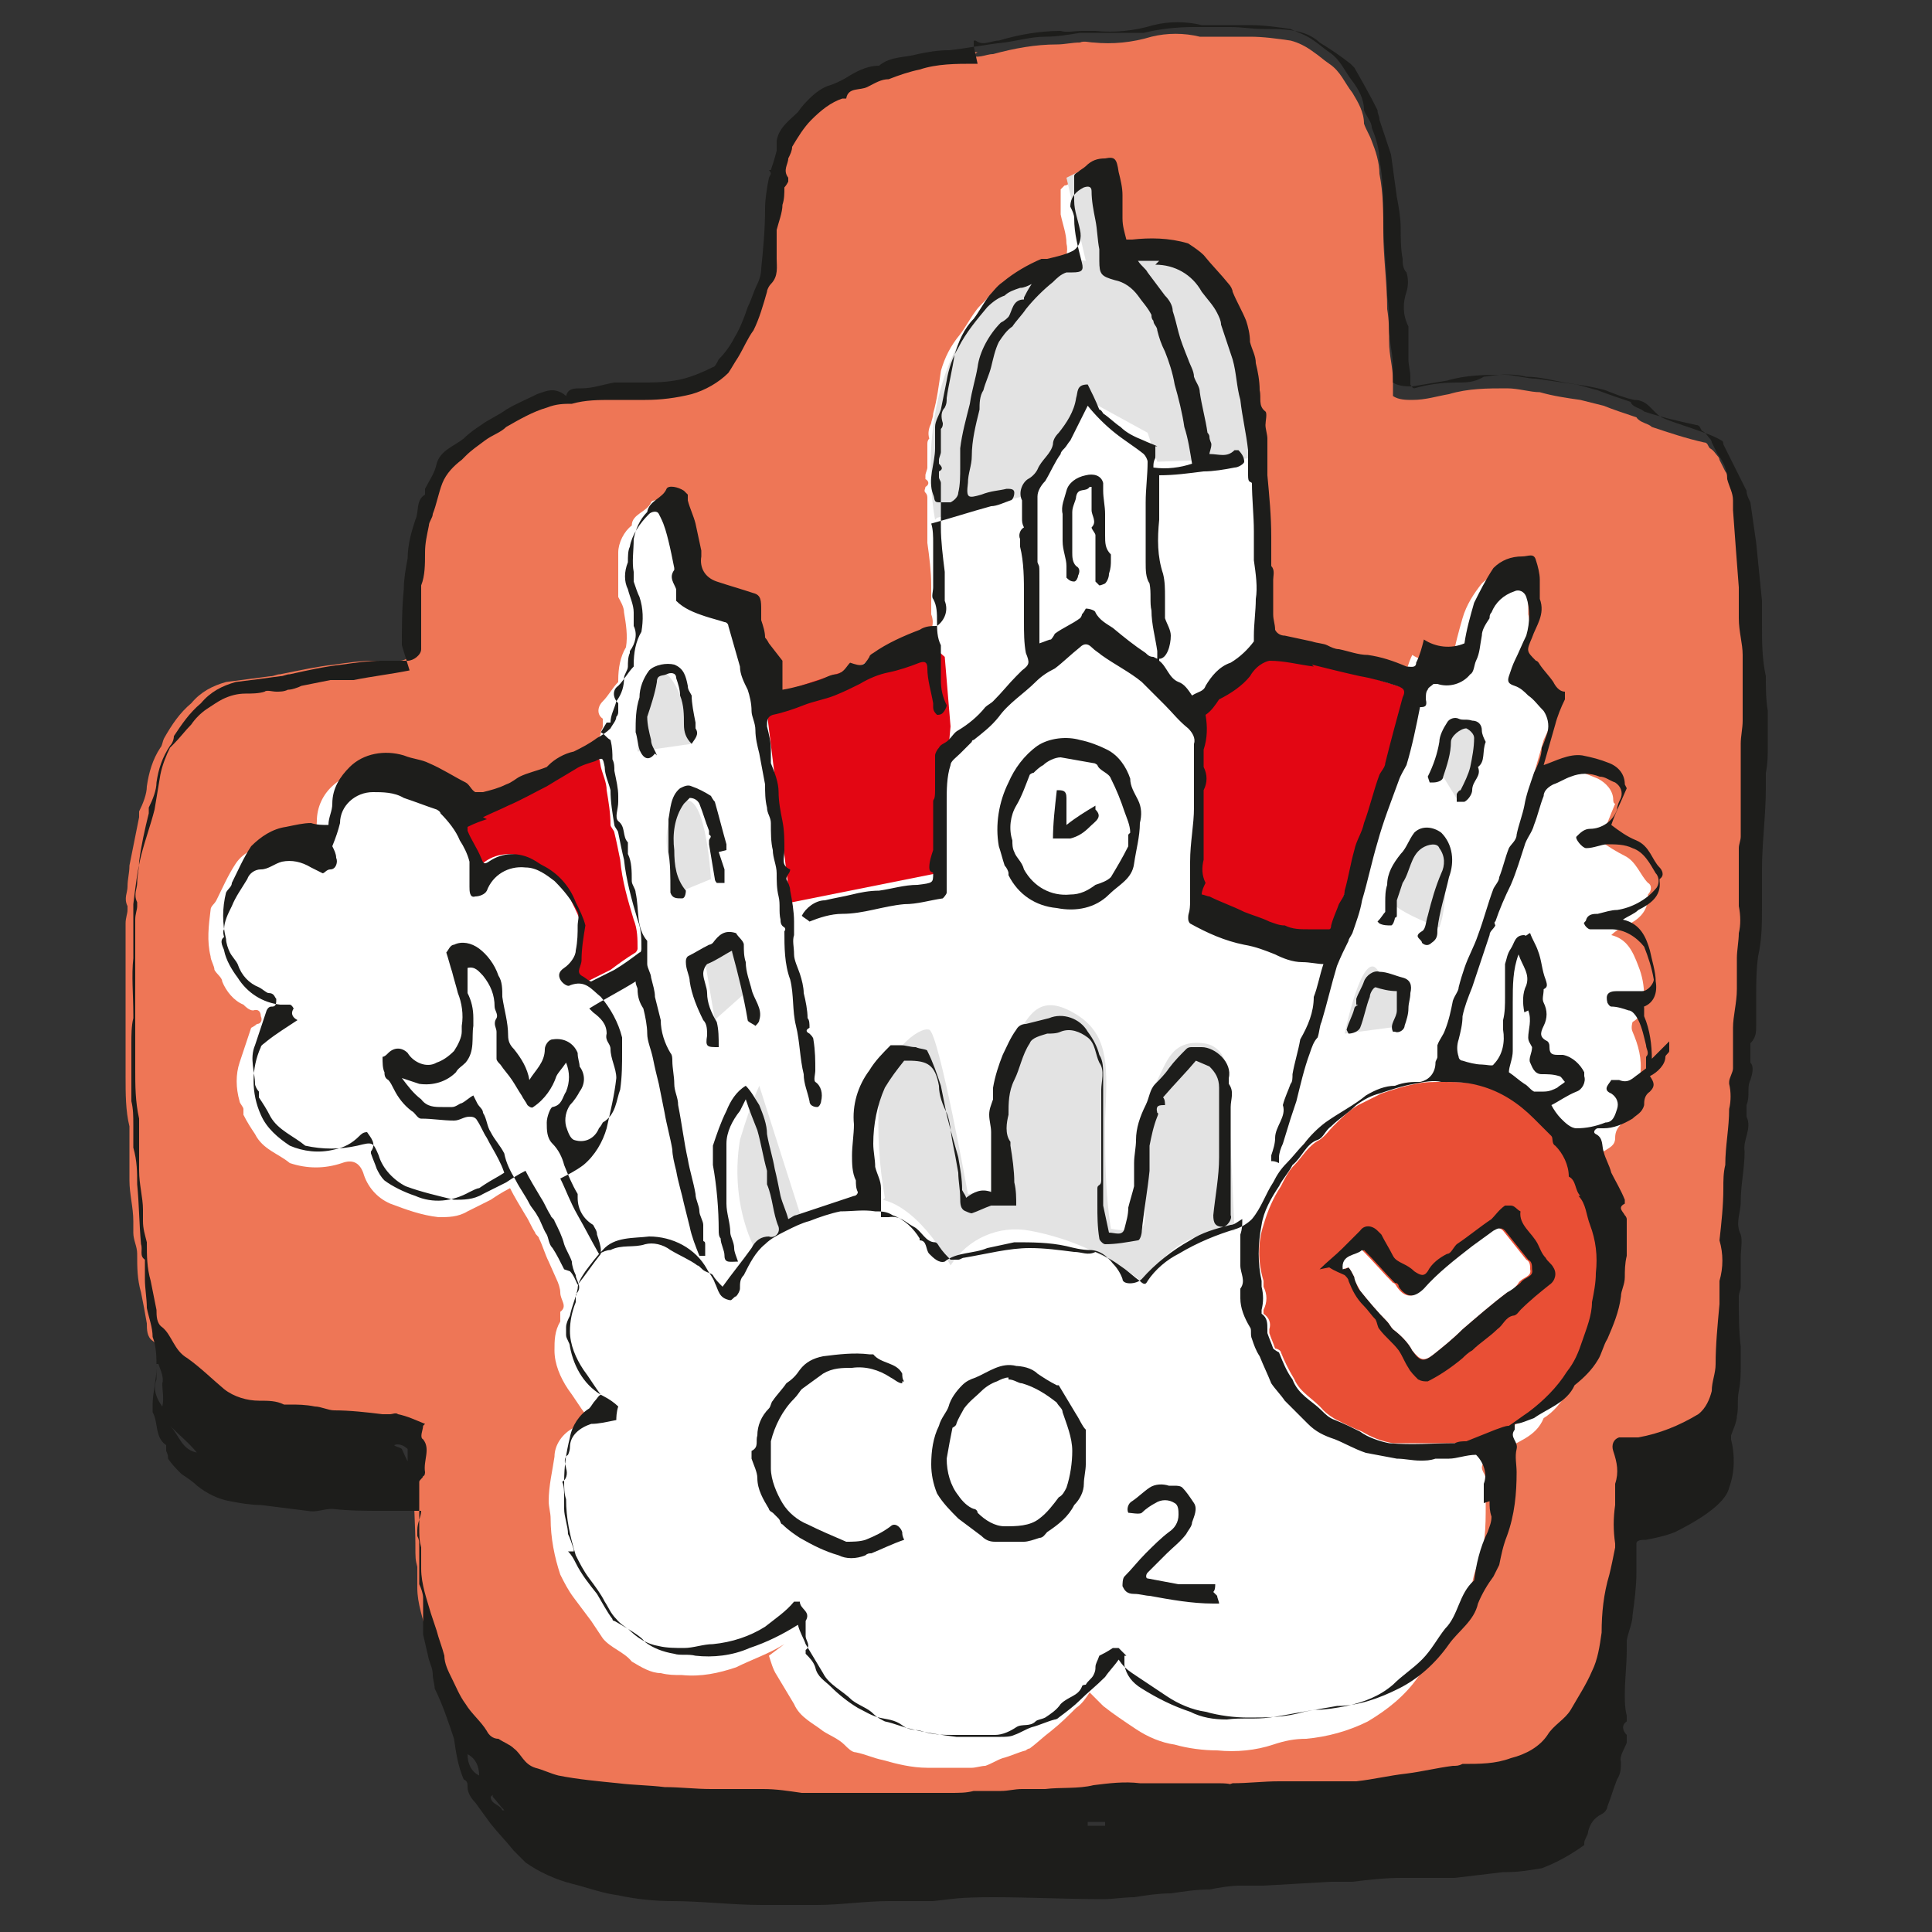 <?xml version="1.0" encoding="UTF-8"?>
<svg id="Ebene_1" xmlns="http://www.w3.org/2000/svg" version="1.1" viewBox="0 0 100 100">
  <rect x="0" y="0" width="100" height="100" fill="#333333" stroke="none"/>
  <!-- Generator: Adobe Illustrator 29.3.1, SVG Export Plug-In . SVG Version: 2.1.0 Build 151)  -->
  <defs>
    <style>
      .st0 {
        fill: #e3e3e3;
      }

      .st1 {
        fill: #e94f35;
      }

      .st2 {
        fill: #ee7656;
      }

      .st3 {
        fill: #1d1d1b;
      }

      .st4 {
        fill: #fff;
      }

      .st5 {
        fill: #e30613;
      }
    </style>
  </defs>
  <g id="Gruppe_236">
    <path id="Pfad_787" class="st2" d="M50.6,2.7h-.2c-.9,0-1.9,0-2.8.3-.5.1-1.1.3-1.6.5-.4,0-.8.2-1.1.4-.4.2-1,0-1.2.6,0,0-.1,0-.2,0-.6.2-1.1.6-1.6,1.1-.4.4-.7.9-1.1,1.4,0,.2-.1.4-.2.6,0,.3-.5.4-.2.8,0,0,0,.2,0,.3s-.1.5-.2.6c0,.3.2.5.1.8,0,.4-.2.9-.3,1.3,0,.5,0,1,0,1.6,0,.5.1.9-.3,1.3-.1.1-.2.3-.3.5-.2.7-.4,1.4-.7,2-.3.5-.6.9-.8,1.4-.2.3-.3.6-.5.8-.5.5-1.2.9-1.9,1.1-.8.2-1.6.3-2.4.3-.6,0-1.1,0-1.7,0-.7,0-1.5,0-2.2.2-.4,0-.9,0-1.3.2-.7.2-1.4.6-2.1,1-.3.3-.7.4-1.1.7s-.7.6-1,.8c0,0-.1.1-.2.2-.5.3-.8.7-1,1.3l-.5,1.6c0,.2-.2.4-.2.7-.1.5-.2,1-.2,1.4,0,.6,0,1.2-.2,1.8,0,.3,0,.7,0,1,0,.1,0,.3,0,.4,0,0,0,.2,0,.2,0,.2,0,.4,0,.6,0,.4,0,.8,0,1.1,0,.3-.4.6-.7.6-.5,0-1,0-1.4,0-.6,0-1.3.1-2,.2-.9.1-1.8.3-2.8.5-.2,0-.3.1-.5.1-.8.1-1.5.2-2.3.3-.7.2-1.3.5-1.8,1.1-.6.5-1,1.1-1.4,1.8-.1.2-.1.4-.2.5-.4.6-.6,1.3-.7,2,0,.4-.2.9-.4,1.3,0,.1,0,.2,0,.3l-.5,2.5c0,.4-.1.7-.1,1.1,0,.3-.2.6,0,1,0,0,0,.2,0,.2,0,.2-.1.4-.1.7,0,.2,0,.4,0,.6v2.3c0,.4,0,.7,0,1.1,0,.6,0,1.2,0,1.8s0,1.4,0,2.1c0,.9,0,1.8.2,2.6v.2c0,.8,0,1.7,0,2.6,0,.7.2,1.4.2,2.1,0,.2,0,.4,0,.6,0,.4.2.7.2,1.1,0,.7,0,1.3.2,2,.1.5.2,1,.3,1.6,0,.3,0,.7.3.9.5.4.6,1.2,1.3,1.6.7.4,1.3,1.1,2,1.7.5.4,1.2.6,1.8.6.5,0,.9,0,1.4.2,0,0,.2,0,.3,0,.4,0,.8,0,1.3.1.3,0,.7.2,1.1.2.8,0,1.7.1,2.6.2.1,0,.3,0,.4,0,.1,0,.3-.1.4,0,.5.1.5.3,1,.5,0,0,0,.3,0,.3,0,.2,0,1.1,0,1.2,0,.2,0,.5-.1.7,0,.7.1,2.4.1,3.2s0,.8.1,1.2c0,.4,0,.7,0,1.1,0,.8.3,1.6.5,2.4.1.3.2.6.3.9.1.4.3.9.4,1.3,0,.4.2.8.4,1.2.2.4.4.9.7,1.3.3.5.8.9,1.1,1.4.2.2.4.4.6.5.3.1.6.3.8.5.4.3.5.9,1.1,1.1.4.1.8.3,1.2.4,1.1.2,2.1.3,3.1.5.8.1,1.6.1,2.4.2.8,0,1.6.1,2.4.1.9,0,1.8,0,2.7,0,.7,0,1.3.1,2,.2,1,0,2.1,0,3.1,0s1.8,0,2.7,0,1.3,0,2,0,.9,0,1.3-.1c.5,0,1,0,1.4,0,.4,0,.7-.1,1.1-.1.4,0,.8,0,1.3,0,.8-.1,1.7,0,2.5-.3.8-.1,1.6-.2,2.4-.1.4,0,.8,0,1.3,0,.9,0,1.8,0,2.8,0s.5.1.8,0c.8,0,1.6-.1,2.4-.1.5,0,1,0,1.5,0h2.5c.9-.1,1.7-.3,2.6-.4.8-.1,1.6-.3,2.4-.4.2,0,.3,0,.5-.1.9,0,1.7,0,2.6-.3.8-.2,1.5-.6,2-1.2.3-.5.9-.8,1.2-1.4.4-.7.8-1.3,1.1-2,.3-.7.4-1.3.5-2,0-1,.1-2,.4-3,.1-.4.2-.9.3-1.4,0,0,0-.2,0-.2-.1-.7-.1-1.4,0-2,0-.1,0-.3,0-.4,0-.2,0-.5,0-.7.2-.6.1-1.2-.1-1.7-.1-.3,0-.6.3-.7,0,0,0,0,0,0,.3,0,.7,0,1,0,.8,0,2.3.7,2.9.2.5-.8.8-1.8.9-2.7,0-.5.2-.9.2-1.4,0-1,.1-2.1.2-3.1,0-.4,0-.8,0-1.2.2-.7.2-1.4,0-2.1.1-.9.2-1.8.2-2.7,0-.4,0-.8.1-1.2,0-1,.2-2,.2-2.9.1-.4.1-.9,0-1.3,0,0,0,0,0-.1,0-.2.2-.5.2-.7,0-.7,0-1.4,0-2.1,0-.7.2-1.3.2-2,0-.5,0-1.1,0-1.6,0-.4.1-.9.1-1.3.1-.4.1-.9,0-1.4,0,0,0-.1,0-.2,0,0,0-.2,0-.3v-2.6c0-.2,0-.4.1-.6,0-.4,0-.9,0-1.4,0-.8,0-1.6,0-2.4,0-.4,0-.7,0-1.1,0-.4.1-.8.1-1.2,0-1.1,0-2.1,0-3.2v-.2c0-.6-.2-1.3-.2-1.9,0-.5,0-1.1,0-1.6-.1-1.3-.2-2.7-.3-4,0-.2,0-.3,0-.5,0-.4-.2-.7-.3-1.1,0-.5-.2-.9-.5-1.3-.1-.2-.2-.4-.3-.6,0,0,0-.1-.1-.2-.1-.1-.2-.3-.4-.4-.1-.1-.1-.3-.3-.3-.9-.2-1.8-.5-2.7-.8-.2-.2-.6-.2-.8-.5,0,0,0,0,0,0-.6-.2-1.2-.4-1.7-.6-.4-.1-.8-.2-1.2-.3-.7-.1-1.4-.2-2.1-.4-.5,0-1.1-.2-1.7-.2-1,0-2,0-3,.3-.6.1-1.2.3-1.9.3-.3,0-.7,0-1-.2,0,0,0-.4,0-.6v-.2c0-.7-.2-1.3-.2-2,0-.6,0-1.1-.1-1.7,0-1.3-.2-2.7-.2-4,0-1,0-2-.2-3,0-.6-.2-1.2-.4-1.7-.1-.3-.3-.6-.4-.9,0-.6-.3-1.1-.6-1.6-.4-.5-.6-1.1-1.2-1.5-.3-.2-.5-.4-.8-.6-.4-.3-.8-.5-1.2-.6-.7-.1-1.4-.2-2.1-.2-.5,0-1.1,0-1.7,0s-.6,0-.9,0c-.8-.2-1.7-.2-2.5,0-1,.3-2,.4-3,.3-.2,0-.5-.1-.7,0-.4,0-.8.1-1.2.1-1.1,0-2.2.2-3.3.5-.4,0-.8.3-1.3,0,0,0,0,0-.1,0,0,.1,0,.2,0,.3"/>
    <path id="Pfad_788" class="st4" d="M40.6,85.1c-.8.5-1.7.8-2.5,1.2-.9.3-1.8.5-2.8.4-.4,0-.7,0-1.1-.1-.5,0-1-.3-1.5-.6-.4-.5-1.1-.7-1.5-1.2-.2-.3-.4-.6-.6-.9-.3-.4-.6-.8-.9-1.2-.3-.4-.5-.8-.7-1.2-.3-.9-.5-1.9-.5-2.9,0-.3-.1-.6-.1-.9,0-.8.2-1.6.3-2.3,0-.6.4-1.2,1-1.5.1,0,.2-.2.3-.4,0,0,.2-.2.3-.3-.3-.4-.6-.9-.9-1.3-.4-.6-.7-1.3-.7-2,0-.5,0-1,.3-1.5h0c0-.2,0-.4,0-.5.4-.3,0-.6,0-1,0-.2-.1-.5-.2-.7l-.4-.9c-.2-.4-.3-.8-.5-1.2,0-.1-.2-.2-.2-.3-.2-.3-.3-.6-.5-.9-.3-.5-.6-1-.8-1.4-.4.2-.7.4-1,.6-.4.2-.8.4-1.2.6-.5.3-1,.3-1.5.3-.9-.1-1.7-.4-2.5-.7-.7-.3-1.2-.9-1.4-1.6q-.3-.8-1.1-.5c-.9.3-1.8.3-2.7,0h0c-.6-.5-1.4-.7-1.8-1.5-.2-.3-.4-.6-.6-1,0,0,0-.2,0-.3,0-.1-.2-.3-.2-.4-.2-.7-.2-1.4,0-2,.2-.6.4-1.2.6-1.8,0,0,.2-.1.3-.2.2,0,.3-.2.2-.4,0-.2-.1-.4-.4-.3-.2,0-.4-.2-.5-.3-.5-.2-.9-.7-1.1-1.2,0-.2-.3-.4-.4-.6,0-.2-.2-.5-.2-.7-.2-.8-.1-1.6,0-2.4,0-.2.2-.3.3-.5.3-.6.6-1.3,1-1.9.4-.6,1.1-.9,1.8-1,.4-.1.8-.2,1.3-.2.3,0,.6,0,.9.1,0-.4.2-.7.2-1.1,0-.7.3-1.4.9-1.9.8-.7,1.9-.9,2.8-.6.4.1.8.2,1.3.4.6.3,1.3.6,1.9.9.2.1.3.3.5.5.1,0,.3,0,.4,0,.4-.1.8-.3,1.2-.4.2-.2.5-.3.7-.4.5-.2,1-.4,1.4-.5,0,0,0,0,.1-.1.4-.4.8-.6,1.3-.7.4-.2.8-.4,1.2-.7.3-.1.5-.3.7-.5.1-.2.3-.4.3-.6,0-.1.1-.2.1-.3,0-.1,0-.3,0-.4-.3-.2-.3-.6,0-.9,0,0,0,0,0,0,.3-.3.5-.7.8-1,0,0,0-.1,0-.1,0-.6.1-1.2.4-1.7.1-.6,0-1.2-.1-1.8,0-.3-.2-.6-.3-.8,0-.2,0-.3,0-.5,0-.6,0-1.2,0-1.8,0-.5.3-1.1.7-1.4,0,0,0,0,0,0,0-.6.8-.7,1-1.2.1-.2.7-.1,1,.1l.2.2v.3c.1.4.3.8.4,1.2.1.4.2.9.3,1.4,0,.1,0,.2,0,.3-.1.6.2,1.1.8,1.3,0,0,0,0,0,0,.6.2,1.3.4,1.9.6.4.1.5.4.4.9,0,.2,0,.3,0,.5,0,.3.1.6.2.9,0,.1.1.2.2.3.2.3.5.6.7.9,0,0,0,.2,0,.3v1.2c.6-.2,1.3-.3,1.9-.5.3-.1.6-.2.9-.3.4,0,.5-.4.7-.6.6.2.6.2,1-.3,0,0,.1-.2.2-.2.7-.5,1.5-.9,2.4-1.2.3,0,.6-.1.9-.2.4-.3.6-.8.4-1.3,0-.5,0-1,0-1.5,0-.7-.1-1.5-.2-2.2,0-.4,0-.7,0-1.1v-1.2c0-.1,0-.2-.1-.3s0-.2,0-.3c.2-.1.2-.3,0-.4,0,0,0-.1,0-.2,0-.1.1-.3.1-.4,0-.4,0-.8,0-1.2,0-.1,0-.2.1-.3-.1-.3,0-.6.1-.8,0-.1.1-.3.1-.5.2-.7.3-1.5.4-2.2.2-.7.5-1.3,1-1.9.3-.4.5-.8.8-1.2.2-.3.5-.5.7-.8.6-.5,1.3-.9,2-1.2.1,0,.2,0,.3,0,.5,0,.9-.2,1.3-.4.4-.2.5-.7.4-1.1,0-.5-.2-1-.3-1.5,0-.4,0-.9,0-1.3,0,0,.1-.1.2-.2.2,0,.3-.2.4-.3.3-.3.6-.4,1-.4.5,0,.6,0,.7.7,0,.4.2.8.2,1.2s0,.8,0,1.2c0,.4.2.7.3,1.1h.3c1-.2,2-.1,2.9.2.3.1.6.3.8.6.5.5.9,1,1.3,1.5,0,.1.1.3.2.4.2.5.5,1,.7,1.5.1.4.2.8.2,1.2.1.3.2.7.3,1.1.1.5.1,1,.2,1.4,0,.4-.1.7.3,1.1.1,0,0,.4,0,.7,0,.2,0,.5.1.7.1.2.2.5,0,.8,0,.4,0,.7,0,1.1,0,1.1.1,2.1.2,3.2,0,.4,0,.8,0,1.2,0,0,0,.2,0,.3.2.2.1.4.1.7,0,.6,0,1.2,0,1.8,0,.3,0,.5.1.8,0,.1.3.2.5.3.5.1.9.2,1.4.3.3,0,.5.1.8.2s.4.2.6.2c.5.1,1,.2,1.5.3.7.2,1.4.4,2,.6.2,0,.4.1.5-.2.1-.4.2-.8.4-1.2.6.4,1.4.4,2.1.2.1-.7.3-1.4.5-2.1.2-.7.6-1.3,1-1.8.4-.4,1-.6,1.5-.6.3,0,.6-.1.7.2.1.3.2.7.2,1,0,.3,0,.6,0,1,.2.7-.2,1.3-.4,2-.2.7-.3.7.2,1.2,0,0,.1.2.2.2.2.3.5.6.7.9.1.2.4.4.6.5,0,0,.1.3,0,.4-.1.4-.3.9-.5,1.3-.2.7-.4,1.4-.6,2.1.7-.2,1.3-.6,2-.5.5,0,.9.2,1.4.4.4.2.8.6.8,1.1,0,0,0,.2.1.2-.3.7-.5,1.3-.8,1.9.4.3.9.6,1.3.8.6.3.8,1,1.2,1.4.2.1.2.4,0,.6,0,0,0,0,0,0,0,0,0,0,0,.1,0,.8-.5,1.2-1.1,1.5-.3.1-.6.3-.8.5.8.2,1.1.8,1.4,1.6.2.5.3,1,.3,1.6.1.5-.1,1-.6,1.3,0,0-.1.3,0,.5.3.7.5,1.4.4,2.2,0,.2,0,.4,0,.5,0,.1-.1.2-.2.3,0,.5-.4.8-.8,1,.1.3.2.5,0,.8-.2.2-.3.4-.3.7,0,.4-.3.5-.6.7-.5.2-1,.4-1.5.5-.1,0-.2,0-.3,0-.2,0-.3.2-.1.3.3.2.3.6.4.9,0,.4.2.8.4,1.1.2.5.5,1,.7,1.4,0,0,0,.2,0,.2-.4.2,0,.4,0,.6,0,0,.1.1.1.2,0,.6,0,1.3,0,1.9,0,.4,0,.7-.1,1.1,0,.3-.1.7-.2,1-.2.7-.4,1.5-.8,2.2-.2.3-.3.8-.5,1.1-.3.5-.7,1-1.2,1.3,0,0,0,0,0,0-.4,1-1.4,1.2-2.1,1.7-.3.1-.6.3-1,.3,0,0,0,.2,0,.3-.3.4.2.6.1,1,0,.4,0,.8,0,1.2,0,1.1,0,2.3-.5,3.3-.2.5-.2,1-.4,1.5,0,.2-.2.4-.3.6-.3.4-.6.9-.8,1.4-.2.9-1,1.4-1.5,2.1-.7,1-1.6,1.7-2.6,2.3-1,.5-2.1.8-3.2.9-.6,0-1.1.1-1.7.3-.9.3-1.9.4-2.9.3-.7,0-1.5-.1-2.2-.3-.7-.1-1.4-.4-2-.8-.6-.4-1.2-.8-1.7-1.2-.2-.2-.5-.5-.7-.7-.2.3-.4.6-.7.8-.4.4-.8.8-1.3,1.2-.4.3-.7.6-1.1.9,0,0-.1,0-.2.1-.4.1-.8.3-1.2.4-.3.1-.6.3-.9.4-.2,0-.5.1-.7.1-.8,0-1.5,0-2.3,0-.8,0-1.6-.2-2.3-.4-.5-.1-.9-.3-1.4-.4-.2,0-.4-.2-.6-.4-.3-.3-.8-.5-1.1-.7-.5-.4-1.2-.7-1.5-1.4-.3-.5-.6-1-.9-1.5-.2-.3-.3-.7-.4-1"/>
    <path id="Pfad_789" class="st5" d="M40.9,46.7l-1.3-10.6,8.5-2.8.8.7.3,3.6-.7,7.6-7.5,1.5Z"/>
    <path id="Pfad_790" class="st5" d="M61.7,36.7l3.6-3.4,8,2.5-4.6,13s-7.2-1.4-6.9-2,.3-9.6.3-9.6l-.5-.4h0Z"/>
    <path id="Pfad_791" class="st1" d="M66,69.8s0,0,0,0c.1,0,.3.1.3.2.2.5.4.9.7,1.4.3.7,1,1,1.5,1.6.2.2.5.4.7.5.4.2.8.4,1.3.6.5.3,1,.5,1.6.6,1.1,0,2.2,0,3.4,0,.2,0,.4,0,.6-.1.5-.2,1-.4,1.5-.6.2,0,.5,0,.7-.2.4-.2.7-.5,1-.7.8-.6,1.5-1.3,2-2.1.3-.5.6-1,.8-1.6.3-.7.5-1.3.5-2,0-.5.2-1,.2-1.5,0-.8,0-1.7-.3-2.5,0-.5-.3-1-.6-1.5-.2-.3-.2-.8-.6-1,0-.6-.2-1.2-.7-1.6-.1-.1-.1-.4-.2-.5-.3-.3-.6-.6-.9-.9-.7-.8-1.7-1.4-2.8-1.7-.6-.2-1.3-.2-2-.2-.5,0-1,0-1.4.1-.6.1-1.2.3-1.8.5-.4.2-.8.4-1.2.6-.5.3-.9.7-1.3,1.1-.2.2-.4.5-.7.7-.6.3-.9.9-1.3,1.3-.3.3-.5.7-.7,1.1-.4.6-.7,1.3-.9,2-.3.9-.3,1.9,0,2.9,0,0,0,.2,0,.3.2.4.2.8,0,1.2,0,0,0,.2,0,.2.3.2.4.5.3.8,0,0,0,.2,0,.2.1.3.2.5.3.8"/>
    <path id="Pfad_792" class="st0" d="M48.4,26.9s-2.1-10.3,6.4-13.6l1.4.2-1-4.3,1.4-.7,1.3,4.3h3.3c0,.1,3,4.1,3,4.1l1.2,6.8-5.5.2-.5-1.5-3.1-1.7-2.6,4.8-5.2,1.3h0Z"/>
    <path id="Pfad_793" class="st0" d="M45.8,62c-.3-1.7-.4-3.4-.3-5.1.2-2.4,2.1-3.8,2.6-3.6s2,8.5,2,8.5l2-.3s-.2-6.5.5-7.8,1.3-2.3,3.1-1.2,1.6,2.9,1.5,5.5c0,1.9,0,3.7.3,5.6,0,0,1.5.3,1.7-.2s0-6.2.6-7.3.8-2.3,2.5-2.1,1.3,3,1.3,3l.3,6.7c-2-.1-3.8,1-4.6,2.8-1.7-1.4-3.8-2.4-6-2.8-1.6-.3-3.2.4-4.1,1.8,0,0-1.5-2.9-3.5-3.4"/>
    <path id="Pfad_794" class="st0" d="M33,38.8s.3-4.8,1.4-4,1.4,3.7,1.4,3.7l-2.8.4Z"/>
    <path id="Pfad_795" class="st0" d="M35.2,46.2s-1.5-3-.1-4.5,1.7,3.8,1.7,3.8l-1.7.7h0Z"/>
    <path id="Pfad_796" class="st0" d="M37,52.8l-.5-3,1.3-.8,1.1,2.1-1.8,1.6Z"/>
    <path id="Pfad_797" class="st0" d="M39,64.5c-.8-1.7-1-3.7-.7-5.5.3-1,.6-1.9,1-2.8l2.2,6.9-2.5,1.5Z"/>
    <path id="Pfad_798" class="st0" d="M74.7,40.2s.3-3.2,1.3-2.5-.5,3.8-.5,3.8l-.8-1.3h0Z"/>
    <path id="Pfad_799" class="st0" d="M71.8,46.6s1.4-3.6,2.2-3.6,1.1,3.4.5,5c-2.2-.8-2.6-1.4-2.6-1.4"/>
    <path id="Pfad_800" class="st0" d="M69.6,53.5s.9-4.4,1.7-3.3c.4.6.9,1,1.6,1.2l-.3,1.7-3,.4h0Z"/>
    <path id="Pfad_801" class="st3" d="M20.8,33.4c0-.9,0-1.9.1-2.9,0-.5.1-1.1.2-1.6,0-.7.2-1.4.4-2,.2-.4,0-1,.5-1.3,0,0,0-.2,0-.3.2-.4.5-.8.6-1.3.2-.7.9-.9,1.4-1.3.3-.3.6-.5.9-.7.4-.3.9-.5,1.3-.8.5-.3,1-.5,1.6-.8.3-.1.5-.2.8-.2.2,0,.5.1.7.3.1-.4.4-.4.8-.4.6,0,1.1-.2,1.7-.3.4,0,.8,0,1.3,0,.6,0,1.2,0,1.8-.1.7-.1,1.4-.4,2-.7.1,0,.2-.2.3-.4.3-.3.6-.7.8-1.1.3-.5.5-1,.7-1.6.2-.4.3-.8.5-1.2.1-.2.2-.5.2-.8.1-1,.2-2,.2-3.1,0-.5.1-1.1.2-1.6,0,0,.1-.2.1-.2s0-.1-.1-.2c0,0,.1,0,.2,0,0,0,0,0-.1,0,.1-.3.2-.6.3-1,0-.2,0-.3,0-.5.1-.7.7-1.1,1.1-1.5.2-.3.4-.5.6-.7.3-.3.7-.6,1.1-.7.3-.1.7-.3,1-.5.5-.3,1-.5,1.5-.5h0c.6-.5,1.3-.4,2-.6.5-.1,1-.2,1.6-.2,1-.1,1.9-.3,2.9-.4.7-.1,1.4-.3,2.1-.3.6,0,1.2-.1,1.8-.2.5,0,1,0,1.6,0,.6,0,1.1,0,1.7,0,.8-.2,1.7-.3,2.6-.3.6,0,1.3,0,1.9,0s1.1.1,1.7.1c.8,0,1.6,0,2.3.3.2.1.4.2.6.4.5.3,1.1.7,1.6,1.1,0,0,.1.1.2.2.4.7.8,1.4,1.2,2.2,0,.2.1.3.1.5.2.6.4,1.2.6,1.8.1.7.2,1.5.3,2.2.1.5.2,1.1.2,1.6,0,.5,0,1.1.1,1.6,0,.2,0,.5.2.7.1.3.1.7,0,1-.2.6-.2,1.2.1,1.8,0,.4,0,.8,0,1.2,0,.2,0,.3,0,.5,0,.3.1.6.1.9,0,.1,0,.3,0,.4,0,0,.1.2.2.2.7-.2,1.4-.3,2.2-.3.5,0,.9,0,1.4-.3.7-.1,1.4-.2,2.2,0,.7,0,1.4.2,2,.3s1.4.2,2.1.4c.5.2,1,.4,1.5.5.7,0,.9.6,1.4.9.6.3,2.5.8,3.1,1.2,0,0,.1,0,.1.2.3.6.6,1.2.9,1.8.1.2.2.4.3.6,0,.2.1.4.2.6.1.7.2,1.4.3,2.1.1,1,.2,2,.3,3,0,.4,0,.8,0,1.2,0,.9,0,1.8.2,2.7,0,.6,0,1.2.1,1.8,0,.6,0,1.2,0,1.8,0,.5,0,.9-.1,1.4v.6c0,0,0,.1,0,.2,0,1.4-.2,2.8-.2,4.2,0,.6,0,1.3,0,1.9,0,.9,0,1.7-.2,2.6-.1.7-.1,1.4-.1,2.1,0,.5,0,1,0,1.5,0,.3,0,.6-.3.9,0,.1,0,.4,0,.5v.5c.2.2.1.6,0,.9-.2.4,0,.8-.2,1.3v.3c0,.1,0,.2,0,.3.3.6-.2,1.2-.1,1.8,0,.9-.2,1.7-.2,2.6,0,.6-.3,1.1,0,1.7.1.3,0,.8,0,1.2,0,.5,0,1,0,1.5,0,.2-.1.3-.1.5,0,.9,0,1.8.1,2.6v1c0,.4,0,.8-.1,1.3s0,.9-.1,1.3c0,.3-.2.7-.3,1,0,0,0,.1,0,.2.2.8.2,1.7-.1,2.5-.2.9-1.8,1.8-2.8,2.3-.5.2-1,.3-1.5.4-.2,0-.5,0-.5.2,0,.3,0,.7,0,1,0,.2,0,.3,0,.5,0,.7-.1,1.5-.2,2.2,0,.4-.2.8-.3,1.3,0,.2,0,.4,0,.5,0,.8-.1,1.5-.1,2.3,0,.4,0,.7.1,1.1,0,0,0,.2,0,.3-.3.2-.2.5,0,.7,0,.1,0,.3,0,.4-.1.3-.4.7-.3,1,0,.3,0,.6-.2.9-.2.5-.3.9-.5,1.4,0,.1-.1.3-.3.4-.4.2-.6.5-.7.9,0,.2-.2.4-.2.6,0,0,0,.1,0,.1-.7.5-1.4.9-2.2,1.2-.6.1-1.2.2-1.8.2h-.2c-.8.1-1.7.2-2.5.3-.9,0-1.9,0-2.8,0-.8,0-1.7.1-2.5.2h-1.1c0,0-3.5.2-3.5.2-.4,0-.8,0-1.2,0-.5,0-1.1.1-1.6.2-.7,0-1.3.1-2,.2-.6,0-1.3.1-1.9.2-.5,0-1.1.1-1.6.1-1.9,0-3.8-.1-5.7-.1s-2.1.1-3.1.2c-.8,0-1.5,0-2.3,0-1.2,0-2.5.2-3.7.2-.5,0-1.1,0-1.6,0s-.7,0-1.1,0h-.2c-1.5,0-3.1-.2-4.6-.2-.9,0-1.9-.1-2.8-.3-.8-.1-1.6-.4-2.4-.6-.8-.2-1.7-.6-2.4-1.1-.2-.2-.4-.4-.6-.6-.4-.5-.8-.9-1.2-1.4-.3-.4-.5-.7-.8-1.1-.2-.2-.4-.5-.4-.8,0-.2,0-.3-.2-.4-.3-.7-.4-1.4-.5-2.1-.3-.9-.6-1.8-1-2.6,0-.2-.1-.5-.1-.7,0-.3-.1-.5-.2-.8-.1-.4-.2-.9-.3-1.3,0-.6,0-1.3,0-1.9,0-.2-.1-.5-.2-.7,0-.1,0-.3,0-.4v-1.1c0-.2,0-.3,0-.5,0-.2,0-.3-.1-.5,0-.1,0-.2,0-.3,0-.4.2-.7.2-1h-2c-.9,0-1.7,0-2.6-.1-.5,0-.8.2-1.3.1-.8-.1-1.6-.2-2.4-.3-.5,0-1.1-.1-1.6-.2-.6-.1-1.2-.4-1.7-.8-.2-.2-.5-.4-.8-.6-.3-.3-.5-.5-.7-.8,0-.1,0-.2-.1-.4,0,0,0-.2,0-.3-.6-.4-.4-1.2-.7-1.7,0-.1,0-.3,0-.4,0-.6.2-1.3.2-1.9,0-.5,0-1.1-.2-1.6,0-.5-.2-1-.3-1.5,0-.5-.1-1-.1-1.5,0-.2,0-.3,0-.5,0-.2,0-.4,0-.5-.3-.2-.1-.5-.2-.8-.1-1.1-.1-2.1-.2-3.1,0-.6,0-1.2-.2-1.9,0-.4,0-.8,0-1.2,0-.4,0-.8-.1-1.2,0-.4,0-.8,0-1.2,0-.6,0-1.2,0-1.8,0-.4,0-.9.1-1.3,0,0,0-.1,0-.2,0-1-.1-2,0-2.9,0-.4,0-.7,0-1.1s0-.8,0-1.2c0-.2,0-.4,0-.5.1-.8.2-1.7.4-2.5s.5-1.6.7-2.4c.1-.6.2-1.2.3-1.8.1-.5.3-1,.5-1.4,0,0,.1-.1.2-.2.3-.3.6-.7.9-1,.2-.3.5-.6.8-.8.3-.2.6-.4.8-.5.4-.2.8-.3,1.2-.3.3,0,.7,0,1-.1.1-.1.4,0,.6,0s.4,0,.6-.1c.2,0,.5-.1.7-.2.5-.1,1-.2,1.5-.3.3,0,.7,0,1,0,0,0,.2,0,.2,0,1-.2,1.9-.3,2.9-.5M50.6,3.3h-.2c-.9,0-1.9,0-2.8.3-.5.1-1.1.3-1.6.5-.4,0-.7.2-1.1.4-.4.2-1,0-1.1.6,0,0-.1,0-.2,0-.6.2-1.1.6-1.6,1.1-.4.4-.7.9-1,1.4,0,.2-.1.4-.2.6,0,.3-.3.6,0,1,0,0,0,.1,0,.2,0,0-.1.2-.2.3,0,.3,0,.6-.1.9,0,.4-.2.9-.3,1.3,0,.5,0,1,0,1.5,0,.4.1.9-.3,1.3-.1.1-.2.3-.2.4-.2.7-.4,1.4-.7,2-.3.4-.5.9-.8,1.4-.2.3-.3.5-.5.8-.5.5-1.2.9-1.9,1.1-.8.2-1.6.3-2.4.3-.6,0-1.1,0-1.7,0-.7,0-1.4,0-2.1.2-.4,0-.8,0-1.3.2-.7.2-1.4.6-2.1,1-.3.3-.7.4-1.1.7-.4.3-.7.5-1,.8l-.2.2c-.4.3-.8.7-1,1.2-.2.5-.3,1.1-.5,1.6,0,.2-.2.4-.2.6-.1.5-.2.9-.2,1.4,0,.6,0,1.2-.2,1.7,0,.3,0,.7,0,1,0,.1,0,.3,0,.4,0,0,0,.2,0,.2,0,.2,0,.4,0,.6,0,.4,0,.7,0,1.1,0,.3-.4.6-.7.6-.5,0-.9,0-1.4,0-.6,0-1.3.1-2,.2-.9.1-1.8.3-2.7.5-.2,0-.3.1-.5.1-.7.1-1.5.2-2.3.3-.7.2-1.3.5-1.8,1.1-.6.5-1,1.1-1.4,1.7,0,.2-.1.4-.2.5-.4.6-.6,1.2-.7,1.9,0,.4-.2.9-.4,1.3,0,.1,0,.2,0,.3-.2.8-.4,1.7-.5,2.5,0,.4-.1.7-.1,1.1,0,.3-.2.6,0,1,0,0,0,.2,0,.2,0,.2-.1.4-.1.7s0,.4,0,.6v2.2c0,.4,0,.7,0,1.1,0,.6,0,1.2,0,1.8s0,1.4,0,2c0,.9,0,1.7.2,2.6v.2c0,.8,0,1.7,0,2.5,0,.7.2,1.4.2,2,0,.2,0,.4,0,.6,0,.4.1.7.2,1.1,0,.7,0,1.3.2,2,.1.5.2,1,.3,1.5,0,.3,0,.7.3.9.5.4.6,1.2,1.3,1.6.7.5,1.3,1.1,1.9,1.6.5.4,1.2.6,1.8.6.5,0,.9,0,1.3.2,0,0,.2,0,.3,0,.4,0,.8,0,1.3.1.3,0,.7.2,1,.2.8,0,1.7.1,2.5.2.1,0,.3,0,.4,0,.1,0,.3-.1.4,0,.5.1.9.3,1.4.5,0,0,0,0-.1.1,0,.2-.2.6,0,.7.4.5,0,1.1.1,1.7,0,0,0,.2-.1.2,0,.1-.2.2-.2.3,0,.7,0,1.5,0,2.2s0,.8.1,1.2c0,.4,0,.7,0,1.1,0,.8.3,1.6.5,2.3.1.3.2.6.3.9.1.4.3.9.4,1.3,0,.4.2.8.4,1.2.2.4.4.9.7,1.3.3.5.8.9,1.1,1.4.1.2.3.4.6.4.3.2.6.3.8.5.4.3.5.8,1.1,1,.4.1.8.3,1.2.4,1,.2,2.1.3,3.1.4.8.1,1.6.1,2.4.2.8,0,1.6.1,2.4.1.9,0,1.8,0,2.7,0,.7,0,1.3.1,2,.2,1,0,2.1,0,3.1,0s1.8,0,2.6,0,1.3,0,1.9,0,.9,0,1.3-.1c.5,0,1,0,1.4,0,.4,0,.7-.1,1.1-.1.4,0,.8,0,1.2,0,.8-.1,1.7,0,2.5-.2.8-.1,1.6-.2,2.4-.1.4,0,.8,0,1.3,0,.9,0,1.8,0,2.7,0s.5.1.8,0c.8,0,1.6-.1,2.4-.1.5,0,1,0,1.5,0h2.5c.9-.1,1.7-.3,2.6-.4.8-.1,1.6-.3,2.4-.4.2,0,.3,0,.5-.1.9,0,1.7,0,2.5-.3.8-.2,1.5-.6,1.9-1.2.3-.5.9-.8,1.2-1.3.4-.7.8-1.3,1.1-2,.3-.6.4-1.3.5-2,0-1,.1-2,.4-3,.1-.4.2-.9.3-1.4,0,0,0-.2,0-.2-.1-.7-.1-1.3,0-2,0-.1,0-.3,0-.4,0-.2,0-.4,0-.7.2-.6.1-1.1-.1-1.7-.1-.3,0-.6.3-.7,0,0,0,0,0,0,.3,0,.7,0,1,0,1.1-.2,2.1-.6,3.1-1.2.4-.3.6-.8.7-1.2,0-.5.2-.9.2-1.4,0-1,.1-2,.2-3.1,0-.4,0-.8,0-1.2.2-.7.2-1.4,0-2.1.1-.9.2-1.8.2-2.7,0-.4,0-.8.1-1.2,0-1,.2-1.9.2-2.9.1-.4.1-.9,0-1.3,0,0,0,0,0-.1,0-.2.2-.5.2-.7,0-.7,0-1.4,0-2.1,0-.6.2-1.3.2-2,0-.5,0-1,0-1.6,0-.4.1-.9.1-1.3.1-.4.1-.9,0-1.4,0,0,0-.1,0-.2,0,0,0-.2,0-.2v-2.6c0-.2.1-.4.1-.6,0-.4,0-.9,0-1.3,0-.8,0-1.6,0-2.4,0-.3,0-.7,0-1.1,0-.4.1-.8.1-1.2,0-1.1,0-2.1,0-3.2v-.2c0-.6-.2-1.2-.2-1.9,0-.5,0-1.1,0-1.6-.1-1.3-.2-2.6-.3-4,0-.2,0-.3,0-.5,0-.4-.2-.7-.3-1.1,0-.5-.2-.9-.5-1.3-.1-.2-.2-.4-.3-.6,0,0,0-.1-.1-.2-.1-.1-.2-.3-.4-.4-.1-.1-.1-.3-.3-.3-.9-.2-1.8-.4-2.7-.7-.2-.2-.6-.2-.7-.5,0,0,0,0,0,0-.6-.2-1.2-.4-1.7-.6-.4-.1-.7-.2-1.1-.3-.7-.1-1.4-.2-2.1-.3-.5,0-1.1-.2-1.6-.2-1,0-2,0-3,.3-.6.1-1.2.2-1.8.3-.3,0-.7,0-1-.2,0,0,0-.4,0-.6v-.2c0-.7-.2-1.3-.2-2,0-.6,0-1.1-.1-1.7,0-1.3-.2-2.6-.2-4,0-1,0-2-.2-3,0-.6-.2-1.2-.4-1.7,0-.3-.3-.6-.4-.9,0-.6-.3-1.1-.6-1.5-.4-.5-.6-1.1-1.2-1.5-.3-.2-.5-.4-.8-.6-.4-.3-.8-.4-1.2-.6-.7-.1-1.4-.2-2.1-.2-.5,0-1.1,0-1.6,0s-.6,0-.9,0c-.8-.2-1.7-.2-2.5,0-1,.3-2,.4-3,.3-.2,0-.5,0-.7,0-.4,0-.8.1-1.1,0-1.1,0-2.2.2-3.2.5-.4,0-.8.3-1.2,0,0,0,0,0-.1,0,0,.1,0,.2,0,.3M8.2,70.6s0,0-.1,0c0,.3,0,.5,0,.8-.2.5,0,1,.3,1.4.1-.4,0-.8,0-1.2.1-.3-.1-.7-.2-1M10.2,75.2c-.4-.5-.9-.9-1.4-1.4h0c.5.5.6,1.3,1.5,1.4M24.2,90.8c0,.5.2.9.6,1.1,0-.5-.2-.9-.6-1.1M21.1,75.7s0,0,0,0c0-.2,0-.5,0-.7-.2-.2-.5-.3-.7-.2h0c.1.1.3.1.4.2.1.2.2.5.4.8M25.5,92.9s0,0-.1.1c0,.4.5.4.6.7,0,0,0,0,.1,0-.2-.2-.4-.5-.6-.7M56.3,94.3v.2h.9v-.2c-.3,0-.6,0-.9,0"/>
    <path id="Pfad_802" class="st3" d="M52.2,45.2c0-.1-.1-.3-.2-.4-.1-.3-.2-.7-.3-1-.2-1.1,0-2.3.5-3.3.3-.7.8-1.4,1.5-1.9.6-.4,1.5-.5,2.2-.3.5.1,1,.3,1.4.5.6.3,1,.9,1.2,1.5,0,.4.2.7.4,1.1.2.4.2.8.1,1.2,0,.7-.2,1.4-.3,2.1-.1.8-.8,1.1-1.3,1.6-.7.7-1.7.9-2.7.7-1.1-.1-2-.7-2.5-1.7,0,0,0,0,0-.1s0,0,0-.1M58.5,43.1h0c0-.4-.2-.8-.3-1.1-.2-.6-.4-1.1-.7-1.7-.1-.3-.6-.4-.7-.7,0,0-.1-.1-.2-.1-.6-.1-1.1-.2-1.7-.3-.3,0-.7.2-.9.4-.2.1-.4.3-.5.4,0,0-.1,0-.2.1-.2.5-.4,1.1-.7,1.6-.3.5-.4,1.2-.2,1.8,0,.2,0,.4.1.6.1.3.4.5.5.9.5.9,1.4,1.4,2.4,1.3.5,0,.9-.2,1.3-.5.3-.1.6-.2.8-.4.3-.5.6-1,.9-1.6,0-.2,0-.4,0-.6"/>
    <path id="Pfad_803" class="st3" d="M71.3,47.7c.2-.2.3-.4.4-.5,0-.2,0-.4,0-.5,0-.3,0-.6.1-.9,0-.6.3-1.1.7-1.6.3-.3.4-.7.7-1.1.4-.4,1-.3,1.4,0,.6.6.7,1.5.4,2.3-.2.9-.5,1.8-.6,2.7,0,.3,0,.5-.3.7-.2.2-.4.1-.5,0,0-.2-.5-.3,0-.6.2-.1.2-.5.3-.8.2-.8.4-1.5.7-2.2.2-.4.2-.9-.1-1.3-.1-.3-.6-.2-.9,0-.6.4-.6,1.2-1,1.8-.1.3-.2.6-.3.9,0,.1,0,.2,0,.3,0,.2,0,.3,0,.5,0,0,0,.1-.1.1,0,.1-.1.4-.2.4-.2,0-.4,0-.6-.1"/>
    <path id="Pfad_804" class="st3" d="M38.1,48.3c.1.2.4.4.4.6,0,.3,0,.6.1.9,0,.5.2,1,.3,1.4.1.5.6,1,.4,1.6,0,.1-.1.2-.2.3-.1-.1-.4-.2-.4-.3-.2-1.2-.5-2.4-.8-3.5,0-.1-.1-.2,0-.1-.4.2-.8.5-1.3.7-.1.1-.2.3-.2.5,0,.3.2.7.2,1,0,.5.2,1,.5,1.5.1.4.1.8.1,1.3-.6,0-.7,0-.6-.6,0-.3,0-.6-.2-.8-.3-.6-.6-1.3-.7-2,0-.3-.2-.6-.2-1,0-.1,0-.2.1-.3.4-.2.7-.4,1.1-.6,0,0,.1,0,.2-.1.3-.4.6-.7,1.2-.5"/>
    <path id="Pfad_805" class="st3" d="M37.2,44.1c.1.3.2.6.3.9,0,.2,0,.5,0,.7-.1,0-.3,0-.4,0,0,0-.1-.1-.1-.2-.1-.6-.2-1.2-.3-1.8v-.2c0-.1.2-.2,0-.3,0,0,0-.1,0-.2-.2-.5-.3-.9-.5-1.4-.1-.2-.3-.3-.5-.3,0,0-.2.2-.3.3-.5.7-.6,1.6-.5,2.4,0,.8.1,1.5.6,2.1,0,0,0,.4-.2.4-.3,0-.5,0-.6-.3,0,0,0,0,0-.1,0-.7,0-1.4-.1-2,0-.6,0-1.1,0-1.7.1-.5.1-1.2.6-1.6.2-.1.4-.2.6-.1.3.1.7.3,1,.5,0,0,.1.2.2.3.2.7.4,1.5.6,2.2,0,.1,0,.2,0,.3"/>
    <path id="Pfad_806" class="st3" d="M33.9,39c-.3.4-.6.3-.8-.2-.1-.3-.1-.6-.2-.9,0-.6,0-1.2.2-1.8,0-.5.2-1,.5-1.4.3-.3.9-.4,1.3-.3.5.2.6.6.7,1.1,0,.2.1.3.2.5,0,.4.1.9.2,1.4,0,0,0,.2,0,.3.2.3,0,.5-.2.8-.3-.3-.4-.6-.4-1,0-.5,0-1-.2-1.5,0-.3-.1-.6-.2-.9,0-.3-.3-.3-.5-.2s-.5,0-.5.4c-.1.6-.3,1.2-.5,1.8,0,0,0,0,0,0,0,.4.1.8.2,1.2,0,.3.2.5.3.8"/>
    <path id="Pfad_807" class="st3" d="M76.9,38.4c-.2.5,0,1-.4,1.3.2.5-.3.7-.3,1.2,0,.2-.2.5-.4.6,0,0-.4,0-.4,0s0-.3,0-.4c0,0,.1-.2.2-.2.2-.4.4-.8.5-1.2.1-.5.2-1,.2-1.5,0-.2-.2-.4-.4-.5-.3,0-.8.4-.8.7,0,.6-.2,1.2-.4,1.8,0,.2-.3.3-.5.3,0,0-.1,0-.2,0,0,0-.1-.3-.1-.3.3-.6.5-1.2.6-1.8,0-.3.2-.7.4-1,.1-.2.4-.3.6-.2.2.1.4,0,.7.1.3,0,.5.2.5.5,0,.2.1.4.2.6"/>
    <path id="Pfad_808" class="st3" d="M70.2,52v-.3c.1-.3.3-.6.4-.9s.5-.6.8-.5c.4,0,.8.2,1.2.3.4.1.5.4.4.8,0,.3-.1.5-.1.8,0,.3-.1.6-.2.9,0,.2-.3.4-.5.3,0,0,0,0-.1,0-.2-.4.2-.7.2-1.1,0-.3,0-.5,0-.8,0,0,0-.1,0-.2-.4,0-.8-.1-1.1-.2-.1,0-.3.3-.3.5-.2.5-.3,1.1-.5,1.6-.1.2-.4.3-.6.3,0,0-.1-.2-.1-.2.1-.4.3-.7.4-1.1,0-.1.2-.2.2-.2"/>
    <path id="Pfad_809" class="st3" d="M52.5,70.7c.4,0,.9.1,1.2.4.3.2.6.4,1,.6,0,0,.1,0,.1,0,.3.5.6,1,.9,1.5.2.3.3.6.5.8,0,.1,0,.2,0,.3v.8c0,.2,0,.5,0,.7,0,.3-.1.7-.1,1,0,.4-.2.8-.5,1.1-.3.6-.8,1-1.4,1.4-.1.1-.2.3-.4.3-.3.1-.6.2-.8.2-.5,0-1,0-1.5,0-.3,0-.5-.1-.7-.3-.4-.3-.8-.6-1.2-.9-.4-.4-.8-.8-1.1-1.3-.2-.5-.3-1-.3-1.5,0-.7.1-1.4.4-2,.1-.4.4-.7.5-1,.1-.4.4-.8.7-1.1.2-.2.4-.3.7-.4.7-.3,1.3-.8,2.1-.6M52.2,71.3c-.2,0-.4.1-.6.2-.3.1-.6.3-.8.5-.3.3-.6.5-.9.9-.1.2-.3.5-.4.8,0,.1-.2.2-.2.2-.1.5-.2,1-.3,1.6,0,.7.2,1.4.6,1.9.2.3.5.6.8.7.1,0,.2.1.2.2.4.4.9.7,1.4.7.6,0,1.3,0,1.8-.4.4-.3.7-.7,1-1.1.2-.1.3-.3.4-.5.2-.6.3-1.3.3-1.9,0-.7-.3-1.4-.5-2,0-.2-.2-.3-.3-.5-.5-.4-1.1-.8-1.8-1-.2,0-.4-.2-.7-.2"/>
    <path id="Pfad_810" class="st3" d="M46.7,71.6c-.2,0-.4-.2-.6-.3-.6-.4-1.3-.6-2-.5-.5,0-1,0-1.5.3-.4.3-.7.5-1.1.8-.1.1-.2.3-.4.5-.6.6-1,1.4-1.2,2.2,0,.3,0,.6,0,1v.4c0,.6.3,1.3.6,1.8.3.5.8.9,1.3,1.1.6.3,1.3.6,2,.9.3,0,.7,0,1-.1.5-.2.9-.4,1.3-.7.2-.2.5,0,.6.3,0,.1,0,.2.1.4-.6.2-1.2.5-1.7.7-.1,0-.2,0-.3.1-.5.2-1,.2-1.4,0-.7-.2-1.3-.5-2-.9-.3-.2-.6-.4-.9-.7-.1,0-.1-.2-.2-.3s-.2-.2-.3-.3c0,0-.2-.1-.2-.2-.3-.5-.6-1-.6-1.6,0-.3-.2-.7-.3-1,0-.1,0-.3,0-.4.4-.2.2-.5.3-.8,0-.5.2-1,.6-1.4.1-.1.1-.3.2-.4.2-.3.5-.6.7-.9.3-.2.5-.4.7-.7.3-.4.7-.6,1.2-.7.8-.1,1.6-.2,2.4-.1,0,0,.1,0,.2,0,.4.5,1.2.4,1.5,1,0,.1,0,.3.1.4h-.1"/>
    <path id="Pfad_811" class="st3" d="M63,82.6c0,.1.1.3.1.4-.1,0-.2,0-.3,0-1.1,0-2.2-.2-3.3-.4-.2,0-.5-.1-.8-.1-.4,0-.5-.2-.6-.4,0-.1,0-.4.1-.5.4-.4.7-.8,1.1-1.2.4-.4.8-.8,1.2-1.1.3-.2.5-.5.5-.9,0-.2,0-.5-.2-.6-.3-.2-.7-.2-1,0-.2.1-.5.3-.7.5-.1.1-.6,0-.7,0-.1-.2,0-.5.2-.6,0,0,0,0,0,0,.3-.2.6-.5.9-.7.3-.2.7-.2,1-.1.1,0,.2,0,.3,0s.3,0,.4.1c.2.2.4.5.6.8.2.3,0,.7-.1,1,0,.2-.2.4-.3.6-.3.4-.7.7-1,1s-.7.7-1,1c-.1.1-.1.3,0,.3.5.1,1.1.2,1.6.3.5,0,1.1,0,1.6,0,.1,0,.2,0,.3,0,0,.1,0,.3-.1.4,0,0,0,0,0,0"/>
    <path id="Pfad_812" class="st3" d="M68.3,65.7c.4-.4.8-.7,1.2-1.1.3-.3.6-.6.9-.9.2-.3.6-.3.9,0,0,0,.1.1.2.2.2.4.4.7.6,1.1.1.2.3.3.5.4.2.1.4.2.6.4.3.2.5.3.7,0,.2-.4.6-.7,1-.9.2,0,.3-.3.5-.5.6-.4,1.2-.9,1.8-1.3.2-.2.4-.5.7-.7,0,0,.2,0,.3,0,.2,0,.3.2.5.3-.1.7.6,1.1.9,1.7.1.2.2.5.4.7.1.2.3.3.4.5.2.3.1.7-.2.9,0,0,0,0,0,0-.5.4-1,.8-1.5,1.3-.1.1-.2.3-.4.3-.4.1-.5.5-.8.7-.4.4-.9.7-1.3,1.1-.2.1-.4.3-.5.4-.6.5-1.2.9-1.8,1.2-.2,0-.3,0-.5-.1-.2-.2-.4-.4-.5-.6-.2-.3-.3-.6-.5-.9-.3-.4-.7-.7-1-1.1-.1-.1-.1-.3-.2-.5-.2-.2-.4-.5-.6-.7-.4-.4-.6-.8-.8-1.3,0-.1-.1-.2-.2-.3-.2-.1-.5-.2-.8-.4M69.8,65.6c.1.1.2.3.3.5.1.2.1.5.3.7.4.5.9,1.1,1.4,1.6.1.1.2.3.3.4.4.3.8.7,1,1.1.4.6.6.6,1.1.2s1-.8,1.5-1.3c.7-.6,1.5-1.3,2.3-1.9.2-.2.5-.3.7-.5.2-.3.7-.3.6-.7,0-.2,0-.4-.2-.5-.4-.5-.8-1-1.2-1.5-.2-.2-.3-.1-.5,0-.4.3-.7.5-1.1.8-.9.7-1.8,1.4-2.5,2.2-.5.5-1,.5-1.4-.1,0,0,0-.2-.2-.2-.5-.5-1-1.1-1.6-1.7-.3.3-1.1.2-1,1"/>
    <path id="Pfad_813" class="st3" d="M56.4,25.2c-.2.3-.6,0-.7.5,0,.2-.2.5-.2.8,0,.7,0,1.4,0,2.1,0,.2,0,.5.2.7.2.1.2.3.1.5,0,.1-.1.3-.2.3-.2,0-.3-.1-.4-.2,0-.2,0-.3,0-.5,0,0,0,0,0-.1,0-.4-.2-.8-.2-1.3,0-.3,0-.6,0-.9,0-.2,0-.3,0-.5-.1-.4.1-.8.2-1.2.1-.4.5-.7,1-.8.4-.1.8,0,.9.4,0,.1,0,.2,0,.4,0,.4.1.8.1,1.2,0,.4,0,.8,0,1.1,0,.4,0,.7.3,1,0,0,0,.2,0,.3,0,.2,0,.4-.1.7,0,.2-.1.4-.2.5,0,0-.2.1-.3.1,0,0-.2-.2-.2-.2,0-.4,0-.7,0-1.1,0-.4,0-.9,0-1.3,0-.1-.2-.3-.2-.4.3-.3,0-.6,0-.9s0-.7,0-1.1c0,0,0,0,0-.1"/>
    <path id="Pfad_814" class="st3" d="M54.5,43.5c0-.9.1-1.7.2-2.6.3,0,.5,0,.5.4,0,.4,0,.8,0,1.4.5-.4,1-.7,1.5-1v.2c.4.4,0,.6-.3.9-.3.3-.6.5-1,.6-.3,0-.6,0-.9,0"/>
    <path id="Pfad_815" class="st5" d="M24,42.8c0,0,0,.1,0,.2.2.5.5.9.7,1.4.1.2.2.4.4.2.7-.5,1.6-.5,2.3-.1.2.1.3.3.5.3.8.4,1.4,1.1,1.7,1.9.2.4.4.8.5,1.2,0,.6,0,1.2-.2,1.8,0,.3-.2.6,0,.8.2.1.4.3.5.3.4-.2.8-.4,1.2-.6.4-.3.8-.6,1.3-.9,0,0,.1-.1.1-.2,0-.5,0-1-.2-1.5-.3-1-.6-2-.7-3.1-.1-.5-.2-1-.3-1.4,0-.1-.2-.3-.2-.4,0-.6-.1-1.2-.2-1.8,0-.4-.2-.8-.3-1.2-.1-.5,0-.5-.5-.3,0,0,0,0,0,0-.4.1-.7.3-1,.4-.5.4-.9.7-1.5.9-.7.3-1.4.6-2,1-.4.2-.9.4-1.3.6-.3.1-.6.3-1,.4"/>
    <path id="Pfad_816" class="st4" d="M69.8,65.6c.1.1.2.3.3.5,0,.2.2.5.3.7.4.5.9,1.1,1.4,1.6.1.1.2.3.3.4.4.3.8.7,1,1.1.4.5.6.6,1.1.2s1-.8,1.5-1.3c.7-.6,1.5-1.3,2.3-1.9.2-.1.5-.3.6-.5.2-.3.7-.3.6-.7,0-.2,0-.4-.2-.5-.4-.5-.8-1-1.2-1.5-.2-.2-.3-.1-.5,0-.4.3-.7.5-1.1.8-.9.7-1.8,1.4-2.5,2.2-.5.5-1,.5-1.4-.1,0,0-.1-.2-.2-.2-.5-.5-1-1.1-1.6-1.7-.3.3-1.1.2-1,1"/>
    <path id="Pfad_817" class="st3" d="M85.5,54.8c0-.7-.1-1.5-.4-2.2,0-.1,0-.4,0-.5.5-.2.7-.7.6-1.3,0-.5-.2-1.1-.3-1.6-.2-.7-.5-1.4-1.4-1.6.3-.2.6-.3.8-.5.6-.3,1.2-.7,1.1-1.5,0,0,0,0,0-.1.3-.2.1-.5,0-.6-.4-.4-.5-1.1-1.2-1.4-.5-.2-.9-.5-1.3-.8.2-.6.5-1.2.8-1.9,0,0-.1-.2-.1-.2,0-.5-.3-.9-.8-1.1-.5-.2-.9-.3-1.4-.4-.7-.1-1.4.3-2,.5.2-.7.4-1.4.6-2.1.1-.4.3-.9.5-1.3,0-.1,0-.4,0-.4-.3,0-.5-.3-.6-.5-.2-.3-.5-.6-.7-.9,0,0-.1-.2-.2-.2-.5-.5-.5-.5-.2-1.2.2-.6.7-1.2.4-2,0-.3,0-.6,0-1,0-.3-.1-.7-.2-1-.1-.4-.4-.2-.7-.2-.6,0-1.1.2-1.5.6-.4.6-.7,1.2-1,1.8-.2.7-.4,1.4-.5,2.1-.7.3-1.5.2-2.1-.2-.1.4-.2.8-.4,1.2,0,.3-.3.2-.5.2-.7-.3-1.3-.5-2-.6-.5,0-1-.2-1.5-.3-.2,0-.4-.1-.6-.2s-.5-.1-.8-.2c-.5-.1-.9-.2-1.4-.3-.2,0-.4-.1-.5-.3,0-.3-.1-.5-.1-.8,0-.6,0-1.2,0-1.8,0-.2.1-.5-.1-.7,0,0,0-.2,0-.3,0-.4,0-.8,0-1.2,0-1.1-.1-2.1-.2-3.2,0-.4,0-.7,0-1.1,0-.3,0-.5,0-.8,0-.2-.1-.5-.1-.7,0-.2.1-.6,0-.7-.4-.3-.2-.7-.3-1.1,0-.5-.1-1-.2-1.4,0-.4-.2-.7-.3-1.1,0-.4-.1-.8-.2-1.1-.2-.5-.5-1-.7-1.5,0-.1-.1-.3-.2-.4-.4-.5-.9-1-1.3-1.5-.2-.2-.5-.4-.8-.6-1-.3-2-.3-2.9-.2h-.3c-.1-.4-.2-.7-.2-1.1,0-.4,0-.8,0-1.2s-.1-.8-.2-1.2c-.1-.7-.2-.8-.7-.7-.4,0-.7.1-1,.4-.1.1-.3.2-.4.3,0,0-.2.1-.2.2,0,.4,0,.9,0,1.3,0,.5.2,1,.3,1.5.1.4,0,.9-.4,1.1-.4.2-.9.3-1.3.4-.1,0-.2,0-.3,0-.7.3-1.4.7-2,1.2-.3.2-.5.5-.7.7-.3.4-.5.8-.8,1.2-.5.5-.8,1.2-1,1.9-.1.7-.3,1.5-.4,2.2,0,.2,0,.3-.1.5-.2.2-.2.5-.1.8,0,.1,0,.2-.1.3,0,.4,0,.8,0,1.2,0,.1-.1.3-.1.4,0,0,0,.1,0,.2.2.2.2.3,0,.4,0,0,0,.2,0,.3s.1.2.1.3c0,.4,0,.8,0,1.2v1.1c0,.7.1,1.5.2,2.3,0,.5,0,1,0,1.5.2.5,0,1-.4,1.3-.3,0-.6,0-.9.2-.8.3-1.7.7-2.4,1.2,0,0-.2.1-.2.2-.3.5-.4.5-1,.3-.2.2-.3.5-.7.6-.3,0-.6.2-.9.3-.6.2-1.3.4-1.9.5v-1.2c0-.1,0-.2,0-.3l-.7-.9c0,0-.1-.2-.2-.3,0-.3-.1-.6-.2-.9,0-.2,0-.3,0-.5,0-.5,0-.8-.4-.9-.6-.2-1.3-.4-1.9-.6-.6-.2-.9-.7-.8-1.3v-.3c-.1-.5-.2-.9-.3-1.4-.1-.4-.3-.8-.4-1.2,0-.1,0-.2,0-.3,0,0-.1-.1-.2-.2-.3-.2-.8-.3-.9-.1-.2.5-.9.6-1,1.2,0,0,0,0,0,0-.4.4-.6.9-.7,1.4,0,.6-.1,1.2,0,1.7,0,.2,0,.3,0,.5.1.3.2.6.3.8.2.6.2,1.2.1,1.8-.3.5-.4,1.1-.4,1.7,0,0,0,0,0,.1-.3.3-.5.7-.8,1-.3.2-.3.6,0,.9,0,0,0,0,0,0,0,0,0,.3,0,.4,0,.1,0,.2-.1.3,0,.2-.2.4-.3.6-.2.2-.5.4-.7.5-.4.3-.8.5-1.2.7-.5.1-1,.4-1.3.7,0,0,0,0-.1.1-.5.2-1,.3-1.4.5-.2.1-.4.3-.7.4-.4.2-.8.3-1.2.4-.1,0-.3,0-.4,0-.2-.1-.3-.4-.5-.5-.6-.3-1.2-.7-1.9-1-.4-.2-.8-.2-1.3-.4-1-.3-2.1-.1-2.8.6-.5.5-.9,1.1-.9,1.9,0,.4-.2.7-.2,1.1-.3,0-.6,0-.9-.1-.4,0-.8.1-1.3.2-.7.1-1.3.5-1.8,1-.4.6-.7,1.3-1,1.9,0,.2-.2.3-.3.5-.2.8-.2,1.6,0,2.4,0,.2.1.5.2.7.1.2.3.4.4.6.2.6.6,1,1.1,1.2.2.1.4.3.5.3.3,0,.3.2.4.3,0,.2,0,.4-.2.4-.1,0-.2,0-.3.2-.2.6-.4,1.2-.6,1.8-.3.7,0,1.4,0,2,0,.1.1.3.2.4,0,0,0,.2,0,.3.2.3.4.6.6,1,.4.7,1.2,1,1.8,1.5h0c.9.2,1.8.2,2.7,0,.8-.2.8-.2,1.1.5.2.7.8,1.3,1.4,1.6.8.3,1.7.5,2.5.7.5,0,1,0,1.5-.3.4-.2.8-.4,1.2-.6.3-.2.6-.4,1-.6.2.4.5.9.8,1.4.2.3.3.6.5.9,0,.1.2.2.2.3.2.4.4.8.5,1.2.1.3.3.6.4.9,0,.2.1.5.2.7,0,.3.4.6,0,1,0,0,0,.2,0,.3,0,0,0,.1,0,.1-.2.5-.3,1-.3,1.5,0,.7.3,1.4.7,2,.3.4.6.9.9,1.3-.1,0-.2.2-.3.3-.1.1-.2.3-.3.4-.5.3-.9.9-1,1.5-.2.8-.3,1.5-.3,2.3,0,.3,0,.6.1.9,0,1,.2,1.9.5,2.9.2.4.4.8.7,1.2.3.4.6.8.8,1.2.2.3.3.6.6.9.4.5,1.1.7,1.5,1.2.4.3.9.5,1.5.6.3.1.7,0,1.1.1.9.1,1.9,0,2.8-.4.9-.3,1.7-.7,2.5-1.2.1.4.3.7.4,1,.3.5.6,1,.9,1.5.3.6,1,.9,1.5,1.4.4.3.8.4,1.1.7.2.2.4.3.6.4.5.1.9.3,1.4.4.8.2,1.5.3,2.3.4.8,0,1.5,0,2.3,0,.2,0,.5,0,.7-.1.3-.1.6-.3.9-.4.4-.1.8-.3,1.2-.4,0,0,.1,0,.2-.1.4-.3.8-.6,1.1-.9.4-.4.8-.7,1.3-1.2.2-.3.5-.6.7-.9.2.3.4.5.7.7.6.4,1.2.8,1.8,1.2.6.4,1.3.7,2,.8.7.2,1.5.3,2.2.3,1,0,1.9,0,2.9-.3.6-.1,1.1-.2,1.7-.3,1.1,0,2.2-.4,3.2-.9,1-.5,1.9-1.3,2.6-2.3.5-.7,1.3-1.2,1.5-2.1.2-.5.5-1,.8-1.4.1-.2.2-.4.3-.6.1-.5.2-1,.4-1.5.4-1.1.5-2.2.5-3.3,0-.4-.1-.8,0-1.2.1-.4-.4-.6-.1-1,0,0,0-.2,0-.3.3,0,.7-.2,1-.3.7-.5,1.7-.8,2.1-1.7,0,0,0,0,0,0,.5-.4.9-.8,1.2-1.3.2-.3.3-.8.5-1.1.3-.7.6-1.4.7-2.2,0-.3.2-.6.2-1,0-.3,0-.7.1-1.1v-1.9c0,0,0-.1-.1-.2-.1-.2-.4-.4,0-.6,0,0,0-.2,0-.2-.2-.5-.5-1-.7-1.4-.1-.4-.3-.7-.4-1.1-.1-.3,0-.7-.4-.9-.2-.1,0-.3.1-.3.1,0,.2,0,.3,0,.5,0,1-.2,1.5-.5.2-.2.5-.3.6-.7,0-.2,0-.5.3-.7.3-.3.2-.5,0-.8.4-.2.8-.6.8-1,0-.1.2-.2.2-.3,0-.2,0-.4,0-.5M67.9,34.4c.8.2,1.6.4,2.5.6.6.1,1.3.3,1.9.5.3.1.5.2.3.6-.3,1.1-.6,2.2-.9,3.4,0,.2-.2.4-.3.6-.3.8-.5,1.7-.8,2.5-.1.5-.4.9-.5,1.4-.2.7-.3,1.4-.5,2.1,0,.3-.2.5-.3.7-.1.3-.3.7-.4,1.1,0,0,0,.2-.1.2h-1.1c-.4,0-.8,0-1.2-.2-.3,0-.5-.1-.8-.2-.4-.2-.8-.3-1.3-.5-.6-.3-1.2-.5-1.8-.8-.1,0-.3-.1-.4-.1,0-.2.1-.4.2-.6,0,0,0,0,0,0-.2-.4-.2-.8-.1-1.2,0-.4,0-.7,0-1.1,0-.7,0-1.5,0-2.2,0,0,0-.2,0-.3.2-.4.2-.8,0-1.2,0-.3,0-.6,0-.9.2-.6.2-1.2.1-1.8.3-.2.5-.5.7-.8.6-.3,1.2-.7,1.6-1.2.4-.7,1-.8,1-.8.8,0,1.5.2,2.3.3M59.8,13.7c1,0,1.9.5,2.4,1.4.3.4.6.7.8,1.1.1.2.2.4.2.6.2.6.4,1.2.6,1.8.2.7.2,1.4.4,2.1.1.9.3,1.7.4,2.6,0,.4,0,.9,0,1.3s.1.3.2.4c0,.8.1,1.7.1,2.5,0,.5,0,1,0,1.5.1.7.2,1.4.1,2,0,.6-.1,1.3-.1,1.9,0,.1,0,.2,0,.3-.3.4-.7.8-1.2,1.1-.6.2-1,.7-1.3,1.2-.1.3-.4.3-.7.5,0,0,0,0,0,0-.2-.3-.4-.6-.7-.7-.5-.2-.6-.8-1-1.1,0,0,0-.1,0-.1.4,0,.6-.7.6-1.2,0-.3-.2-.6-.3-.9,0-.4,0-.7,0-1.1,0-.4,0-.8-.1-1.2-.3-.9-.3-1.8-.2-2.8,0-.8,0-1.6,0-2.3.8,0,1.5-.1,2.3-.2.5,0,1.1-.1,1.6-.2.2,0,.5-.2.5-.3,0-.2-.1-.4-.3-.6,0,0-.1,0-.2,0-.4.4-.8.2-1.3.2,0-.1.1-.3.1-.5,0-.1-.1-.2-.1-.4,0,0,0-.1-.1-.2-.1-.7-.3-1.4-.4-2.1,0-.3-.2-.5-.3-.8,0-.3-.2-.6-.3-.9-.2-.5-.4-1-.5-1.4-.1-.4-.2-.8-.3-1.1,0-.3-.2-.6-.4-.8-.3-.4-.6-.8-.9-1.2-.1-.2-.3-.3-.5-.6h1.1M59.7,34c-.2,0-.3-.1-.4-.2-.6-.4-1.1-.8-1.7-1.3-.3-.2-.7-.4-.9-.8,0-.1-.3-.2-.5-.2,0,0-.1.2-.2.3,0,0,0,.1-.1.2-.4.3-.9.5-1.3.8,0,0-.1.2-.2.3-.1,0-.3.1-.6.2,0-1.1,0-2.2,0-3.2s0-.7-.1-1c0-.5,0-1,0-1.4,0-.7,0-1.4,0-2,0-.3.2-.6.4-.8.3-.5.5-1,.8-1.4,0-.1.1-.2.2-.3.1-.1.2-.3.3-.4.2-.4.4-.8.6-1.2.1-.2.2-.4.3-.6.4.5.9,1,1.4,1.4.5.4,1,.7,1.5,1.1.1.1.2.3.2.4,0,.7-.1,1.4-.1,2.1s0,1.4,0,2c0,.4,0,.7,0,1.1,0,.4,0,.8.2,1.1.1.5,0,1,.1,1.4,0,.7.2,1.4.3,2.1,0,.1,0,.3,0,.4M48.3,25.6c-.3-.8.1-1.6.1-2.4,0-.4,0-.7,0-1.1,0-.3.2-.6.3-.9.1-.5.2-1,.3-1.5.1-.6.3-1.2.6-1.7.4-.8,1-1.5,1.5-2.1.3-.3.6-.5.9-.6.2-.2.5-.3.8-.4.2,0,.4-.1.6-.2-.2.3-.3.5-.4.7,0,0,0,.1,0,.1-.6,0-.6.6-.8.9-.1.1-.2.2-.4.3-.6.6-1.1,1.5-1.2,2.3-.1.6-.3,1.2-.4,1.9-.2.8-.4,1.5-.5,2.3,0,.2,0,.5,0,.7,0,.1,0,.2,0,.3,0,.4,0,.9-.1,1.3,0,.2-.2.4-.4.5-.2,0-.4,0-.6,0-.3,0-.2-.2-.3-.4M31.4,37.4s.2,0,.2,0c0-.4.2-.7.3-1.1.3-.4.4-.8.4-1.2,0-.2.2-.4.2-.6,0-.2,0-.5.1-.7,0,0,0-.1,0-.1.3-.4.4-.9.2-1.3,0-.2,0-.5,0-.7,0-.4-.2-.8-.3-1.2-.2-.4-.2-.9,0-1.4,0-.3,0-.6.1-.8.1-.6.5-1.2,1-1.7.1-.1.4-.2.5,0,0,0,0,0,.1.2.2.4.3.8.4,1.2.1.4.2.9.3,1.4,0,0,0,0,0,.1-.3.4,0,.7.1,1,0,.2,0,.3,0,.6.4.4.9.6,1.5.8.3.1.7.2,1,.3.1,0,.2.1.2.2.2.7.4,1.4.6,2.1,0,.4.2.8.4,1.2.1.3.2.7.2,1.1,0,.3.2.6.2,1,0,.4.1.8.2,1.2.1.5.2,1.1.3,1.6,0,.4,0,.8.1,1.2,0,.3.2.5.2.8,0,.5,0,1,.1,1.4,0,.4.2.8.2,1.2s0,.8.1,1.2,0,.8.1,1.2c0,.1,0,.3.2.4,0,0,.1.1,0,.2,0,.8,0,1.7.3,2.5.2.8.1,1.6.3,2.4.2.8.2,1.7.4,2.5,0,.5.2.9.3,1.4,0,.2.2.3.4.3.1,0,.2-.2.2-.3.1-.4,0-.8-.3-1-.1-.1,0-.4,0-.6,0-.5,0-1-.1-1.6,0-.1-.1-.2-.2-.3-.2-.1-.2-.2,0-.3,0-.2,0-.4-.1-.5,0-.4-.1-.9-.2-1.3,0-.3-.1-.7-.2-1s-.3-.7-.3-1c0-.4-.1-.7,0-1,0-.3,0-.5,0-.7,0-.5-.1-1.1-.2-1.6,0-.2-.1-.4-.2-.6,0-.2.2-.3.2-.5-.5-.2-.3-.6-.3-1,0-.5,0-1-.1-1.5-.1-.5-.2-1-.2-1.5,0-.5-.2-1-.4-1.5,0-.2,0-.4,0-.7,0-.4-.1-.8-.2-1.2,0-.3,0-.5.3-.6,0,0,0,0,0,0,.5-.1,1.1-.3,1.6-.5s1.1-.3,1.6-.5c.5-.2.9-.4,1.3-.6.5-.3,1-.5,1.5-.6.5-.1,1.1-.3,1.6-.5.3-.1.4,0,.4.3,0,.6.2,1.2.3,1.8,0,0,0,.2,0,.2,0,.2.1.3.2.4.1,0,.2,0,.3-.1.1-.1.2-.3.2-.4-.2-.4-.3-.8-.3-1.3,0-.6,0-1.2,0-1.8h0c-.4-.8,0-1.7-.4-2.4-.1-.1,0-.4,0-.6,0-.8,0-1.6,0-2.3,0-.3,0-.7-.1-1,1.1-.3,2-.6,3.1-.9.3,0,.7-.2,1-.3.1,0,.2-.2.2-.4,0-.2-.2-.2-.4-.2-.4.1-.8.1-1.3.3-.7.2-.8.2-.7-.6,0-.5.2-.9.2-1.4,0-.8.2-1.6.4-2.4,0-.3,0-.7.2-1,.1-.4.3-.8.4-1.2.1-.4.2-.9.4-1.3.2-.3.4-.6.7-.8.2-.3.5-.6.7-.9.4-.5.9-1,1.4-1.4.2-.2.4-.4.7-.5.1,0,.2,0,.3,0,.5,0,.6-.1.5-.5-.2-.8-.4-1.5-.4-2.3,0-.2-.1-.4-.2-.6,0-.5.3-.8.7-1,.3-.1.4,0,.4.2,0,.5.1,1,.2,1.5s.1,1,.2,1.5c0,.2,0,.4,0,.6,0,.7.1.8.8,1,.5.1.9.4,1.2.8.2.3.5.6.7,1,0,.1,0,.2.1.3,0,.2.2.3.2.5.1.4.2.7.4,1.1.2.5.4,1.1.5,1.7.2.7.4,1.5.5,2.2.2.6.3,1.3.4,1.9-.6.2-1.3.3-2,.2,0-.2,0-.3.1-.5,0-.2,0-.4,0-.6,0,0,0,0,.1,0-.2-.1-.5-.2-.7-.3-.5-.2-.9-.4-1.2-.7-.3-.2-.6-.5-.9-.7,0,0-.1-.2-.2-.2-.2-.5-.4-.9-.6-1.3-.6,0-.5.4-.6.7-.1.7-.5,1.3-.9,1.8-.2.2-.3.4-.3.6-.1.5-.6.8-.8,1.3-.1.2-.3.4-.5.5-.3.2-.5.7-.3,1.1,0,.3,0,.6,0,.9,0,.2,0,.3.1.5-.2.1-.3.4-.2.6,0,0,0,0,0,0,0,0,0,.1,0,.2,0,0,0,.2,0,.2.2.8.2,1.7.2,2.5,0,.5,0,.9,0,1.4,0,.5,0,1.1.1,1.6h0c.2.5.2.6-.2.9,0,0-.2.2-.3.3-.4.4-.7.8-1.2,1.3-.1.1-.3.2-.4.3-.4.5-.9.9-1.4,1.2-.2.1-.3.3-.5.5s-.4.2-.5.4c-.1.1-.2.3-.2.4,0,.6,0,1.2,0,1.8s-.1.4-.1.6v2.5c-.1.3-.2.6-.2.9s.2.2.2.3c0,.5,0,.5-.8.6-.7,0-1.3.2-2,.3-.5,0-1,.1-1.4.2s-1,.2-1.4.3c-.5,0-1,.4-1.2.8.1.1.3.2.4.3.5-.2,1.1-.4,1.7-.4,1.1,0,2.1-.4,3.2-.5.7,0,1.3-.2,2-.3,0,0,.2-.2.2-.3,0-.6,0-1.2,0-1.8,0-.5,0-1,0-1.5,0-.5,0-.9,0-1.4,0-.6,0-1.3.2-1.9,0-.2.3-.4.5-.6.2-.2.4-.4.6-.6,0,0,0-.1.1-.1.5-.4.9-.7,1.3-1.2.5-.7,1.3-1.2,1.9-1.8.3-.3.6-.5,1-.7.4-.3.8-.7,1.3-1.1.2-.2.4-.2.6,0,.2.2.4.3.5.4.7.5,1.5.9,2.1,1.4.4.4.8.8,1.2,1.2.4.4.7.8,1.2,1.2.2.2.4.5.3.8,0,.4,0,.8,0,1.2,0,.2,0,.5,0,.7,0,.5,0,1,0,1.4,0,.9-.2,1.8-.2,2.8,0,.7,0,1.3,0,2s-.1.6-.1.9c0,.1,0,.2.1.3.9.5,1.8.9,2.8,1.1.6.1,1.1.3,1.6.5.4.2.9.4,1.4.4.4,0,.8.1,1.1.1-.2.6-.3,1.2-.5,1.7,0,.8-.3,1.5-.7,2.2,0,0,0,0,0,0-.1.6-.3,1.2-.4,1.8,0,.2,0,.4-.1.5-.1.3-.3.7-.4,1.1,0,0,0,0,0,0,.2.6-.4,1.1-.4,1.7,0,.3-.1.6-.2.9,0,.1,0,.3,0,.3.1,0,.2,0,.4.1,0-.1,0-.2,0-.3,0-.2.1-.5.2-.7l.4-1.3c.1-.3.2-.6.3-.9.2-.8.4-1.7.7-2.5.1-.3.2-.6.4-.8.1-.3.1-.6.2-.8.3-1,.5-1.9.8-2.9.2-.5.4-.9.6-1.3,0-.1.1-.2.2-.4.2-.6.4-1.1.5-1.7.3-1,.5-2,.8-3,.3-1.1.7-2.1,1.1-3.2.1-.3.3-.6.4-.8.3-1,.5-2,.7-3,.2,0,.4,0,.3-.4,0-.2,0-.4.1-.5,0-.1.2-.2.3-.3,0,0,.1,0,.2,0,.6.2,1.3,0,1.7-.5.2-.1.2-.5.3-.7.2-.4.2-.8.3-1.3,0-.3.2-.6.4-.9,0-.1,0-.2.1-.3.2-.5.6-.9,1.2-1.1.2-.1.5,0,.6.3.2.6.2,1.3,0,2-.2.4-.4.9-.6,1.3-.1.2-.2.5-.3.8s0,.4.3.5c.3.1.5.3.7.5.3.2.5.5.8.8.2.3.3.7.2,1.1-.1.3-.2.6-.3.8,0,.4-.2.9-.4,1.3-.2.6-.4,1.1-.5,1.7-.1.5-.3,1-.4,1.5,0,.3-.3.5-.4.7-.2.5-.3,1-.5,1.5,0,.2-.2.4-.3.6-.3.8-.5,1.6-.8,2.4-.2.6-.5,1.1-.7,1.7-.1.3-.2.6-.3,1,0,.2-.2.4-.3.7-.1.5-.2,1-.4,1.5-.1.3-.3.5-.4.8,0,0,0,.1,0,.2,0,.1,0,.3,0,.4,0,.1-.1.2-.1.3,0,.5-.3.9-.8,1-.4,0-.8,0-1.3.2-.5,0-1,.2-1.5.5-.6.5-1.4.9-2.1,1.4-.4.3-.8.7-1.1,1.1-.3.3-.6.7-.9,1-.3.3-.5.6-.7,1-.4.6-.6,1.3-1.1,1.9-.2.2-.5.4-.8.5-1,.3-2,.7-3,1.3-.6.3-1.2.8-1.6,1.4-.1.2-.2.2-.4,0-.3-.2-.6-.5-.9-.7-.4-.3-.9-.6-1.4-.8-.4.2-.7,0-1.1,0-.8-.1-1.5-.2-2.3-.2-1.1,0-2.2.3-3.4.5-.1,0-.2.1-.3.1-.1,0-.3,0-.4,0-.2-.2-.4-.4-.6-.7,0,0-.1-.2-.2-.2-.5,0-.7-.6-1.1-.8s-.7-.6-1.3-.5c-.1,0-.3,0-.4,0,0-.5,0-1,0-1.5,0-.4-.2-.7-.3-1.1,0-.4-.1-.8-.1-1.2,0-1,.2-2,.6-2.9.3-.5.6-.9,1-1.4,0,0,.1,0,.2,0,1,0,1.4.2,1.6,1.3,0,.5.2,1,.4,1.4.2.5.2,1,.3,1.5.1.5.2,1,.3,1.6,0,.4.1.9.1,1.3,0,.3,0,.6.3.7,0,0,.2.1.3.1.3-.1.7-.3,1-.4.2,0,.4,0,.6,0,.2,0,.4,0,.7,0,0-.4,0-.8-.1-1.2,0-.6-.1-1.3-.2-1.9,0,0,0-.1,0-.2-.3-.4-.2-1-.1-1.4,0-.6,0-1.2.3-1.8.3-.6.4-1.3.8-1.9.1-.3.6-.4.9-.5.2,0,.5,0,.7-.1.5-.2,1,0,1.4.3.4.3.4.9.6,1.3.3.4.1,1,.1,1.4,0,.8,0,1.6,0,2.4v1.6c0,.2,0,.4,0,.7s-.2.2-.2.4c0,.3,0,.6,0,.9,0,.5,0,1.1.1,1.7,0,.1.2.3.3.3.6,0,1.1-.1,1.7-.2.1,0,.2-.3.2-.5.1-1,.3-2.1.4-3.1,0-.4,0-.9,0-1.3.1-.5.2-1,.4-1.5,0,0,.1-.2,0-.2-.1-.4.1-.4.4-.4,0-.1,0-.3-.1-.4.6-.7,1.2-1.3,1.7-1.9l.7.3c.3.3.5.6.5,1.1v1.7c0,.6,0,1.3,0,1.9,0,1-.2,2-.3,3,0,.4.1.6.5.6.2,0,.5-.4.4-.6,0-.9,0-1.7,0-2.6,0-.6,0-1.2,0-1.8s0-.8,0-1.2.2-.8-.1-1.2c0,0,0-.2,0-.3.2-.8-.7-1.6-1.4-1.6-.2,0-.3,0-.5,0-.1,0-.2,0-.3.1-.3.3-.6.6-.9,1-.2.3-.5.6-.7.8-.3.3-.3.7-.5,1.1-.3.6-.5,1.2-.5,1.8,0,.4-.1.8-.1,1.2,0,.2,0,.5,0,.7,0,.2,0,.3,0,.5-.1.4-.2.7-.3,1.1,0,.4-.1.7-.2,1.1-.1.4-.5.2-.8.2-.1-.5-.2-.9-.3-1.4,0-.3,0-.5,0-.8v-.5c0-1.2,0-2.4,0-3.6,0-.6,0-1.2,0-1.8,0-.4,0-.8-.2-1.1-.1-.4-.3-.8-.6-1.2-.4-.7-1.3-1-2-.7-.4.1-.8.2-1.2.3-.2,0-.4.1-.5.3-.3.4-.5.9-.7,1.3-.2.5-.4,1.1-.5,1.7,0,.2,0,.4,0,.6-.1.3-.2.5-.2.8,0,.3.1.6.1.9,0,.4,0,.8,0,1.2,0,.6,0,1.2,0,1.9-.5-.2-.9,0-1.3.3,0-.1-.1-.2-.2-.4,0-.6-.1-1.1-.2-1.7-.2-.7-.4-1.4-.6-2.2-.1-.5-.2-1-.3-1.5-.2-.6-.4-1.2-.7-1.8,0-.1-.4-.1-.6-.2-.3,0-.5-.1-.8-.1-.2,0-.4,0-.5,0-.4.4-.8.8-1.1,1.3-.6.8-.9,1.8-.8,2.8,0,.5-.1,1.1-.1,1.6,0,.4,0,.9.2,1.3,0,.2,0,.4.1.6,0,.1-.1.2-.2.2l-3,1c-.1,0-.2.1-.4.2-.1-.4-.3-.8-.4-1.2-.1-.5-.2-1-.3-1.4-.1-.6-.3-1.2-.4-1.8,0-.5-.2-1-.4-1.5-.2-.3-.4-.7-.7-1-.5.3-.8.8-1,1.3-.3.6-.5,1.2-.7,1.8,0,.3,0,.6,0,1,.2,1.1.3,2.3.3,3.4,0,.1,0,.3.1.4,0,.3.2.6.2.9,0,.4.3.3.7.3-.1-.3-.2-.5-.2-.7,0-.3-.2-.6-.2-.8,0-.5-.2-1-.2-1.5,0-1,0-2,0-3.1,0-.6.3-1.2.7-1.7.1-.2.2-.4.3-.6.2.6.4,1.1.6,1.6.2.7.3,1.4.5,2.1,0,0,0,.2,0,.3,0,.1,0,.3,0,.4.3.7.3,1.5.6,2.2.1.4-.3.6-.5.5-.4,0-.7.2-.9.6-.5.7-1,1.3-1.5,2-.2-.2-.4-.4-.5-.6-.1-.1-.2-.1-.4-.2s-.3-.3-.4-.3c-.4-.3-.9-.5-1.4-.8-.4-.3-.9-.4-1.3-.3-.6.2-1.2,0-1.8.3-.2,0-.4.1-.6.2-.4-.7-.7-1.3-1.1-2s-.6-1.3-.9-1.9c.4-.2.8-.4,1.2-.7.6-.5,1-1.2,1.2-1.9.2-.9.4-1.7.5-2.6,0-.5-.3-1-.3-1.5,0-.3-.3-.4-.2-.8,0-.5-.3-.8-.7-1.1,0,0,0,0-.2-.2.8-.5,1.6-.9,2.4-1.4,0,.2.1.3.1.4,0,.4.1.7.3,1,.1.4.2.9.2,1.3,0,.4.2.8.3,1.3s.2.9.3,1.3c.1.5.2,1,.3,1.5.1.6.3,1.3.4,1.9,0,.3.1.7.2,1.1.1.6.3,1.2.4,1.7.1.4.2.8.3,1.2.1.5.3,1,.5,1.5,0,0,.2,0,.3,0,0-.2,0-.4,0-.6s-.1-.1-.1-.2c0-.3,0-.5,0-.8,0-.2-.2-.5-.2-.7,0-.3-.2-.6-.2-.9-.1-.6-.3-1.2-.4-1.8-.2-.9-.3-1.8-.5-2.8,0-.4-.2-.7-.2-1.1,0-.4-.1-.8-.1-1.2,0-.1,0-.3-.1-.4-.3-.5-.5-1.1-.5-1.7l-.3-1.2c0-.3-.1-.6-.2-1,0-.2-.2-.5-.2-.7,0-.3,0-.6,0-.8,0-.1,0-.3,0-.4-.6-.7-.4-1.6-.6-2.5,0-.2-.2-.4-.2-.6,0-.5,0-1-.2-1.4,0-.2,0-.3,0-.5,0,0,0-.1,0-.1-.3-.3-.1-.8-.5-1.1-.2-.2,0-.6,0-1,0,0,0-.2,0-.3,0-.4-.1-.8-.2-1.3,0-.2,0-.4-.1-.6,0-.3,0-.6-.1-1-.2-.1-.3-.3-.5-.4,0,0,0,0,0,0M25,42.3c.4-.2.9-.4,1.3-.6.7-.3,1.4-.7,2-1,.5-.3,1-.6,1.5-.9.3-.2.7-.3,1-.4,0,0,0,0,0,0,.4-.2.4-.2.5.3,0,.4.2.8.3,1.2,0,.6.1,1.2.2,1.8,0,.1.2.3.2.4.1.5.2,1,.3,1.4.1,1,.4,2.1.7,3.1.2.5.2,1,.2,1.5,0,0,0,.2-.1.2-.4.3-.8.6-1.3.9-.4.2-.8.4-1.2.6-.1,0-.3-.2-.5-.3-.3-.2,0-.5,0-.8,0-.6.1-1.2.2-1.8-.1-.4-.3-.8-.5-1.2-.3-.8-.9-1.5-1.7-1.9-.2-.1-.3-.2-.5-.3-.7-.4-1.6-.4-2.3.1-.3.2-.3,0-.4-.2-.2-.5-.5-.9-.7-1.4,0,0,0-.1,0-.2.4-.2.7-.3,1-.4M24.8,61.5c-.1,0-.3.1-.5.2-.9.5-1.9.6-2.8.2-.6-.2-1.2-.5-1.6-.8-.2-.2-.3-.4-.4-.6-.1-.3-.2-.5-.3-.8,0,0,0,0,0-.1.3-.4,0-.7-.2-1-.2,0-.3.1-.4.2-.4.4-.8.6-1.3.7-.8.2-1.6.1-2.3-.2-.6-.4-1.2-.9-1.5-1.6-.5-1.1-.5-2.4,0-3.5,0-.1.2-.2.3-.3.5-.4,1-.7,1.6-1.1-.2-.1-.4-.3-.2-.6,0,0-.1-.2-.2-.2-.2,0-.3,0-.5,0-.9-.1-1.7-.6-2.2-1.4-.3-.4-.6-.9-.7-1.4,0-.1-.3-.5,0-.7,0,0-.1-.3,0-.4,0-.4.2-.8.4-1.2.2-.5.5-.9.8-1.4.1-.3.4-.5.7-.5.4,0,.7-.3,1.1-.4.5-.1,1,0,1.5.3.2.1.4.2.6.3.1,0,.2-.2.4-.2.3,0,.4-.4.3-.6,0,0,0,0,0,0,0-.2-.1-.4-.2-.6h0c.2-.5.3-.8.4-1.2,0-.9.8-1.6,1.7-1.6.5,0,1.1,0,1.6.3.6.2,1.1.4,1.7.6,0,0,.2.1.2.2.4.4.8.9,1,1.4.2.3.4.7.5,1.1,0,.4,0,.9,0,1.3,0,.2,0,.6.3.5.2,0,.5-.1.6-.3.3-.8,1.1-1.3,2-1.2.6,0,1.1.4,1.5.7.5.5.9,1,1.2,1.6.1.2,0,.5,0,.7,0,.4,0,.8-.1,1.3,0,.3-.3.7-.6.9-.3.2-.3.4-.2.6.1.2.4.4.5.3.8-.3,1.1.2,1.6.6.5.6.9,1.3,1.1,2.1,0,.2,0,.4,0,.7,0,.7,0,1.3-.1,2-.2.5-.2,1.3-.9,1.7,0,0-.1.2-.2.3-.2.5-.7.8-1.3.6-.2-.1-.3-.4-.4-.7-.1-.4,0-.8.2-1.1.2-.2.4-.5.5-.7.3-.4.3-.9,0-1.3,0-.2-.1-.4-.1-.7-.2-.5-.7-.8-1.3-.7-.2,0-.4.3-.4.5,0,.7-.5,1.1-.8,1.6-.1-.6-.4-1.1-.8-1.6-.2-.2-.3-.4-.3-.7,0-.7-.2-1.3-.3-2,0-.4,0-.8-.2-1.1-.2-.6-.6-1.1-1-1.4-.4-.3-.9-.4-1.3-.2-.2,0-.3.3-.4.4.1.3.2.7.3,1,.1.4.2.7.3,1.1.2.5.3,1.1.2,1.7,0,.1,0,.2,0,.3,0,.3-.2.7-.4,1-.3.3-.6.5-.9.6-.5.3-1.2,0-1.5-.5-.3-.3-.7-.3-1,0-.1.1-.2.2-.3.2,0,.3,0,.6.1.8,0,.1,0,.3.2.4.1.1.2.3.3.5.2.4.5.8.9,1.1.2.1.3.4.5.4.6,0,1.1.1,1.7.1.3,0,.5-.2.8-.2.1,0,.3,0,.4.2.2.3.3.6.5.9.2.4.4.7.6,1.1.1.2.2.4.3.7-.3.2-.7.4-1,.6M29.2,65.7c-.2-.4-.4-.8-.6-1.1-.2-.2-.2-.5-.3-.7-.2-.3-.3-.7-.5-1-.1-.2-.3-.4-.4-.6-.2-.4-.5-.8-.7-1.2-.3-.5-.5-.9-.6-1.4-.2-.4-.5-.7-.7-1.1-.2-.3-.2-.7-.4-1,0-.2-.2-.3-.3-.5l-.2-.4c-.2.1-.4.3-.6.4-.1,0-.3.2-.5.2-.2,0-.4,0-.5,0-.4,0-.8,0-1.1-.4-.4-.3-.7-.7-1-1.1.3.1.6.2.9.3.7.1,1.4-.1,1.9-.6.1-.2.3-.3.5-.5.5-.6.3-1.3.4-1.9v-.4c0-.5-.1-.9-.3-1.3,0-.2,0-.3,0-.5,0-.3,0-.6,0-.8.4-.1.6.2.8.4.4.5.6,1,.6,1.6,0,.2.2.4.1.6-.2.3,0,.5,0,.7,0,.5,0,.9,0,1.4,0,.1.1.2.2.3.2.3.4.5.6.8s.3.5.5.8c.1.2.2.3.3.5,0,0,.2.2.3.1.6-.4,1-1,1.2-1.6,0,0,0,0,0,0,.1-.2.3-.4.5-.7.2.5.2,1,0,1.5-.2.3-.2.7-.7.8-.1,0-.3.5-.3.8,0,.4,0,.8.3,1.1.3.3.5.7.6,1.1.2.5.4,1,.7,1.5,0,0,0,.1,0,.2,0,.6.3,1.1.8,1.4.1.2.2.3.2.5.1.3.2.6.2.8,0,0,0,.2,0,.2-.4.5-.8,1.1-1.2,1.6-.1-.2-.2-.5-.4-.7M77.1,77.7c0,.3,0,.5.1.8,0,.3-.1.5-.2.8-.4.8-.6,1.7-.7,2.5,0,0,0,0,0,0-.8.7-.8,1.8-1.5,2.5-.4.5-.7,1.1-1.2,1.6s-1,.8-1.5,1.3c-.7.6-1.5.9-2.4,1.1-.5.1-1.1.2-1.6.2-.8.1-1.6.3-2.4.4-.7.1-1.5,0-2.2.1-.7,0-1.3-.1-1.9-.4-.9-.3-1.7-.7-2.5-1.2-.5-.3-.8-.7-.9-1.2,0-.2,0-.3,0-.5,0,0,0,0,.1,0-.1-.1-.3-.3-.4-.4-.1,0-.2,0-.3,0-.3.2-.5.3-.7.4-.1.3-.2.4-.2.6,0,.1,0,.2-.1.4-.1.2-.3.3-.4.5,0,0-.2,0-.2.1-.2.5-.7.5-1.1.9-.2.3-.5.5-.8.7-.2.1-.4.1-.5.2-.3.3-.7.1-1,.3-.3.2-.7.4-1.1.4-.7,0-1.4,0-2.1,0-.6,0-1.1,0-1.7-.2-.3-.1-.6,0-1-.3s-.8-.3-1.2-.4c-.4-.1-.7-.3-1.1-.5-.5-.3-1-.7-1.4-1.1-.3-.3-.7-.5-.8-1-.1-.3-.3-.5-.5-.7,0,0,0-.1,0-.2.3-.2,0-.5,0-.7s0-.6,0-.8c.3-.5-.3-.6-.3-1-.1,0-.2,0-.3,0-.4.5-1,.9-1.5,1.3-.8.5-1.7.8-2.7.9-.5,0-1,.2-1.5.2-.4,0-.9,0-1.3-.1-.6-.1-1.1-.4-1.6-.9-.2-.1-.5-.3-.7-.4,0,0-.1,0-.1-.1-.3-.4-.5-.8-.8-1.3-.4-.5-.8-1-1.1-1.6-.1-.2-.2-.4-.4-.6h.3c0,0,0-.1,0-.1-.1-.3-.2-.6-.3-.8,0-.4-.2-.9-.2-1.3,0-.2,0-.4,0-.6,0-.3,0-.6-.1-.8.2-.1.3-.4.2-.7,0-.1-.2-.5.1-.7,0,0,.1-.2.1-.4,0-.6.5-1,1.1-1.2.4,0,.8-.1,1.3-.2,0-.1,0-.4.1-.7-.2-.2-.5-.4-.7-.5-1-.5-1.6-1.5-1.8-2.6,0-.2-.2-.4-.2-.6,0-.1,0-.3,0-.4,0-.2.1-.4.2-.6.1-.5.3-.9.4-1.4,0-.3.2-.6.4-.9.3-.4.6-.8.9-1.1.6-.7,1.6-.6,2.4-.7,1.2,0,2.4.6,3,1.7.1.2.3.4.4.7.2.4.2.8.8.9.1,0,.2-.2.3-.2.1-.1.2-.3.2-.4,0-.3,0-.5.2-.7.3-.6.6-1.2,1.1-1.6.3-.3.7-.5,1.1-.7.4-.2.8-.4,1.2-.5.5-.2,1.1-.4,1.6-.5.6,0,1.2-.1,1.8,0,.3,0,.6,0,.9.2.6.2,1.1.7,1.4,1.2,0,0,0,0,0,.1.4,0,.3.5.5.7s.5.5.8.4c.6-.5,1.5-.4,2.2-.7.5-.1.9-.2,1.4-.3.9,0,1.8,0,2.7.2.4.1.8.2,1.2.2.5,0,.9.3,1.2.7.2.2.4.5.5.8,0,.3.7.3,1,0,.7-.8,1.6-1.5,2.5-2,.6-.4,1.3-.6,2.1-.8.2,0,.4-.2.6-.3,0,.3,0,.5-.1.8,0,.5,0,1.1,0,1.6,0,.4.3.8,0,1.2,0,.1,0,.3,0,.5,0,.5.2,1,.5,1.5.1.1,0,.4.1.6.1.3.2.6.4.9.2.5.4.9.6,1.4.2.3.5.6.7.9.4.4.8.8,1.2,1.2.4.4.8.6,1.4.8.5.2,1,.5,1.6.7.5.1,1.1.2,1.6.3.4,0,.8.1,1.2.1.3,0,.5,0,.8-.1.2,0,.4,0,.7,0,.4,0,.9-.2,1.4-.2.4.4.6,1,.4,1.5,0,.3,0,.6,0,1M81.7,61.9c.4.4.4,1,.6,1.5.3.8.4,1.6.3,2.5,0,.5-.1,1-.2,1.5,0,.7-.3,1.4-.5,2-.2.6-.4,1.1-.8,1.6-.5.8-1.2,1.5-2,2.1-.3.2-.7.5-1,.7-.2,0-.4.1-.7.2-.5.2-1,.4-1.5.6-.2,0-.4,0-.6.1-1.1,0-2.2.1-3.4,0-.5-.1-1.1-.3-1.5-.6-.4-.2-.8-.4-1.3-.6-.3-.1-.5-.3-.7-.5-.5-.5-1.2-.8-1.5-1.6-.3-.4-.5-.9-.7-1.4,0,0-.2-.1-.3-.2,0,0,0,0,0,0-.1-.3-.2-.5-.3-.8,0,0,0-.1,0-.2,0-.3,0-.6-.3-.8,0,0,0-.1,0-.2.1-.4.1-.8,0-1.2,0,0,0-.2,0-.3-.2-.9-.2-1.9,0-2.9.1-.7.5-1.4.9-2,.2-.4.5-.7.7-1.1.5-.4.7-1.1,1.3-1.3.3-.1.4-.5.7-.7.4-.4.9-.7,1.3-1.1.4-.3.8-.5,1.2-.6.6-.2,1.2-.4,1.8-.5.5-.1,1-.2,1.4-.1.7,0,1.3,0,2,.2,1.1.3,2,.9,2.8,1.7.3.3.6.6.9.9.1.1,0,.4.2.5.4.4.7,1,.7,1.6.4.2.3.7.6,1M79.1,52.3c.2.5,0,1,0,1.4,0,.2.1.3.2.5,0,0,0,0,0,0,0,.3-.2.6-.1.8.1.2.2.6.6.6.3,0,.6,0,.9.1.1,0,.2.2.3.3-.1.1-.3.2-.4.3-.2.1-.4.2-.7.2-.2,0-.3,0-.5,0-.2-.1-.3-.3-.5-.4-.3-.2-.5-.4-.8-.6,0-.3.2-.7.2-1.1,0-.2,0-.5,0-.7s0-.5,0-.8v-1c0-.9,0-1.7.3-2.5.2.6.6,1,.4,1.6-.2.4-.2.9-.1,1.4M84.8,55.6c-.3.2-.5.5-1,.3-.1,0-.4,0-.4,0-.1.2-.5.5,0,.7.3.2.4.5.3.8-.1.3-.2.7-.6.7-.5.2-1,.3-1.5.3-.3,0-.6-.3-.8-.5-.2-.2-.4-.5-.5-.7.4-.2.8-.5,1.3-.7.3-.1.5-.5.4-.8,0,0,0-.1,0-.2-.2-.4-.6-.8-1.1-.9,0,0-.1,0-.2,0-.3,0-.5,0-.5-.4,0-.1,0-.2-.1-.3-.4-.2-.4-.4-.2-.8.2-.4.2-.8,0-1.2-.1-.2,0-.4,0-.7.2-.1.2-.2.1-.5-.2-.5-.2-1-.4-1.5-.1-.3-.3-.6-.4-.9-.1,0-.2.2-.3.1-.5,0-.5.4-.7.7-.2.3-.2.5-.3.8,0,.6,0,1.1,0,1.7,0,.4,0,.8-.1,1.2,0,.2,0,.4,0,.5.1.6,0,1.3-.5,1.8,0,.1-.4,0-.6,0-.3,0-.7-.1-1-.2-.1,0-.2-.1-.2-.2-.1-.3-.1-.6,0-.9.1-.4.2-.8.2-1.2.1-.5.3-1,.5-1.5l.9-2.7c0-.2.2-.3.3-.5,0,0-.1-.2,0-.2.2-.6.5-1.3.8-1.9.3-.7.5-1.4.7-2,.1-.4.4-.7.5-1.1.2-.5.3-1,.5-1.5,0-.3.3-.5.5-.6.3-.1.6-.3.9-.4.5-.2,1-.2,1.5,0,.3,0,.5.2.8.3.3.2.4.5.3.8,0,0,0,0,0,0-.1.2-.2.4-.2.6-.2.6-.8,1-1.4,1-.3,0-.5.2-.7.4-.1.1.3.6.5.6.4,0,.8-.2,1.1-.2.4,0,.9,0,1.3.2.6.2.9.8,1.2,1.3.2.2.2.6,0,.8,0,0,0,0,0,0-.5.6-1.3,1-2,1.1-.3,0-.6.1-1,.2-.2,0-.5,0-.6.3,0,.1-.2.2-.1.2,0,.1.2.3.3.3.4,0,.7,0,1.1,0,.7,0,1.3.4,1.7.9.2.5.4,1.1.5,1.7,0,.2-.3.6-.6.6-.4,0-.8,0-1.3,0-.5,0-.6.2-.5.6,0,0,.1.2.2.2.3,0,.6.1.9.2.2,0,.4.3.5.5.2.4.3.9.4,1.3,0,.2.2.4,0,.6,0,0,0,.1,0,.2,0,.2,0,.4,0,.4"/>
  </g>
</svg>